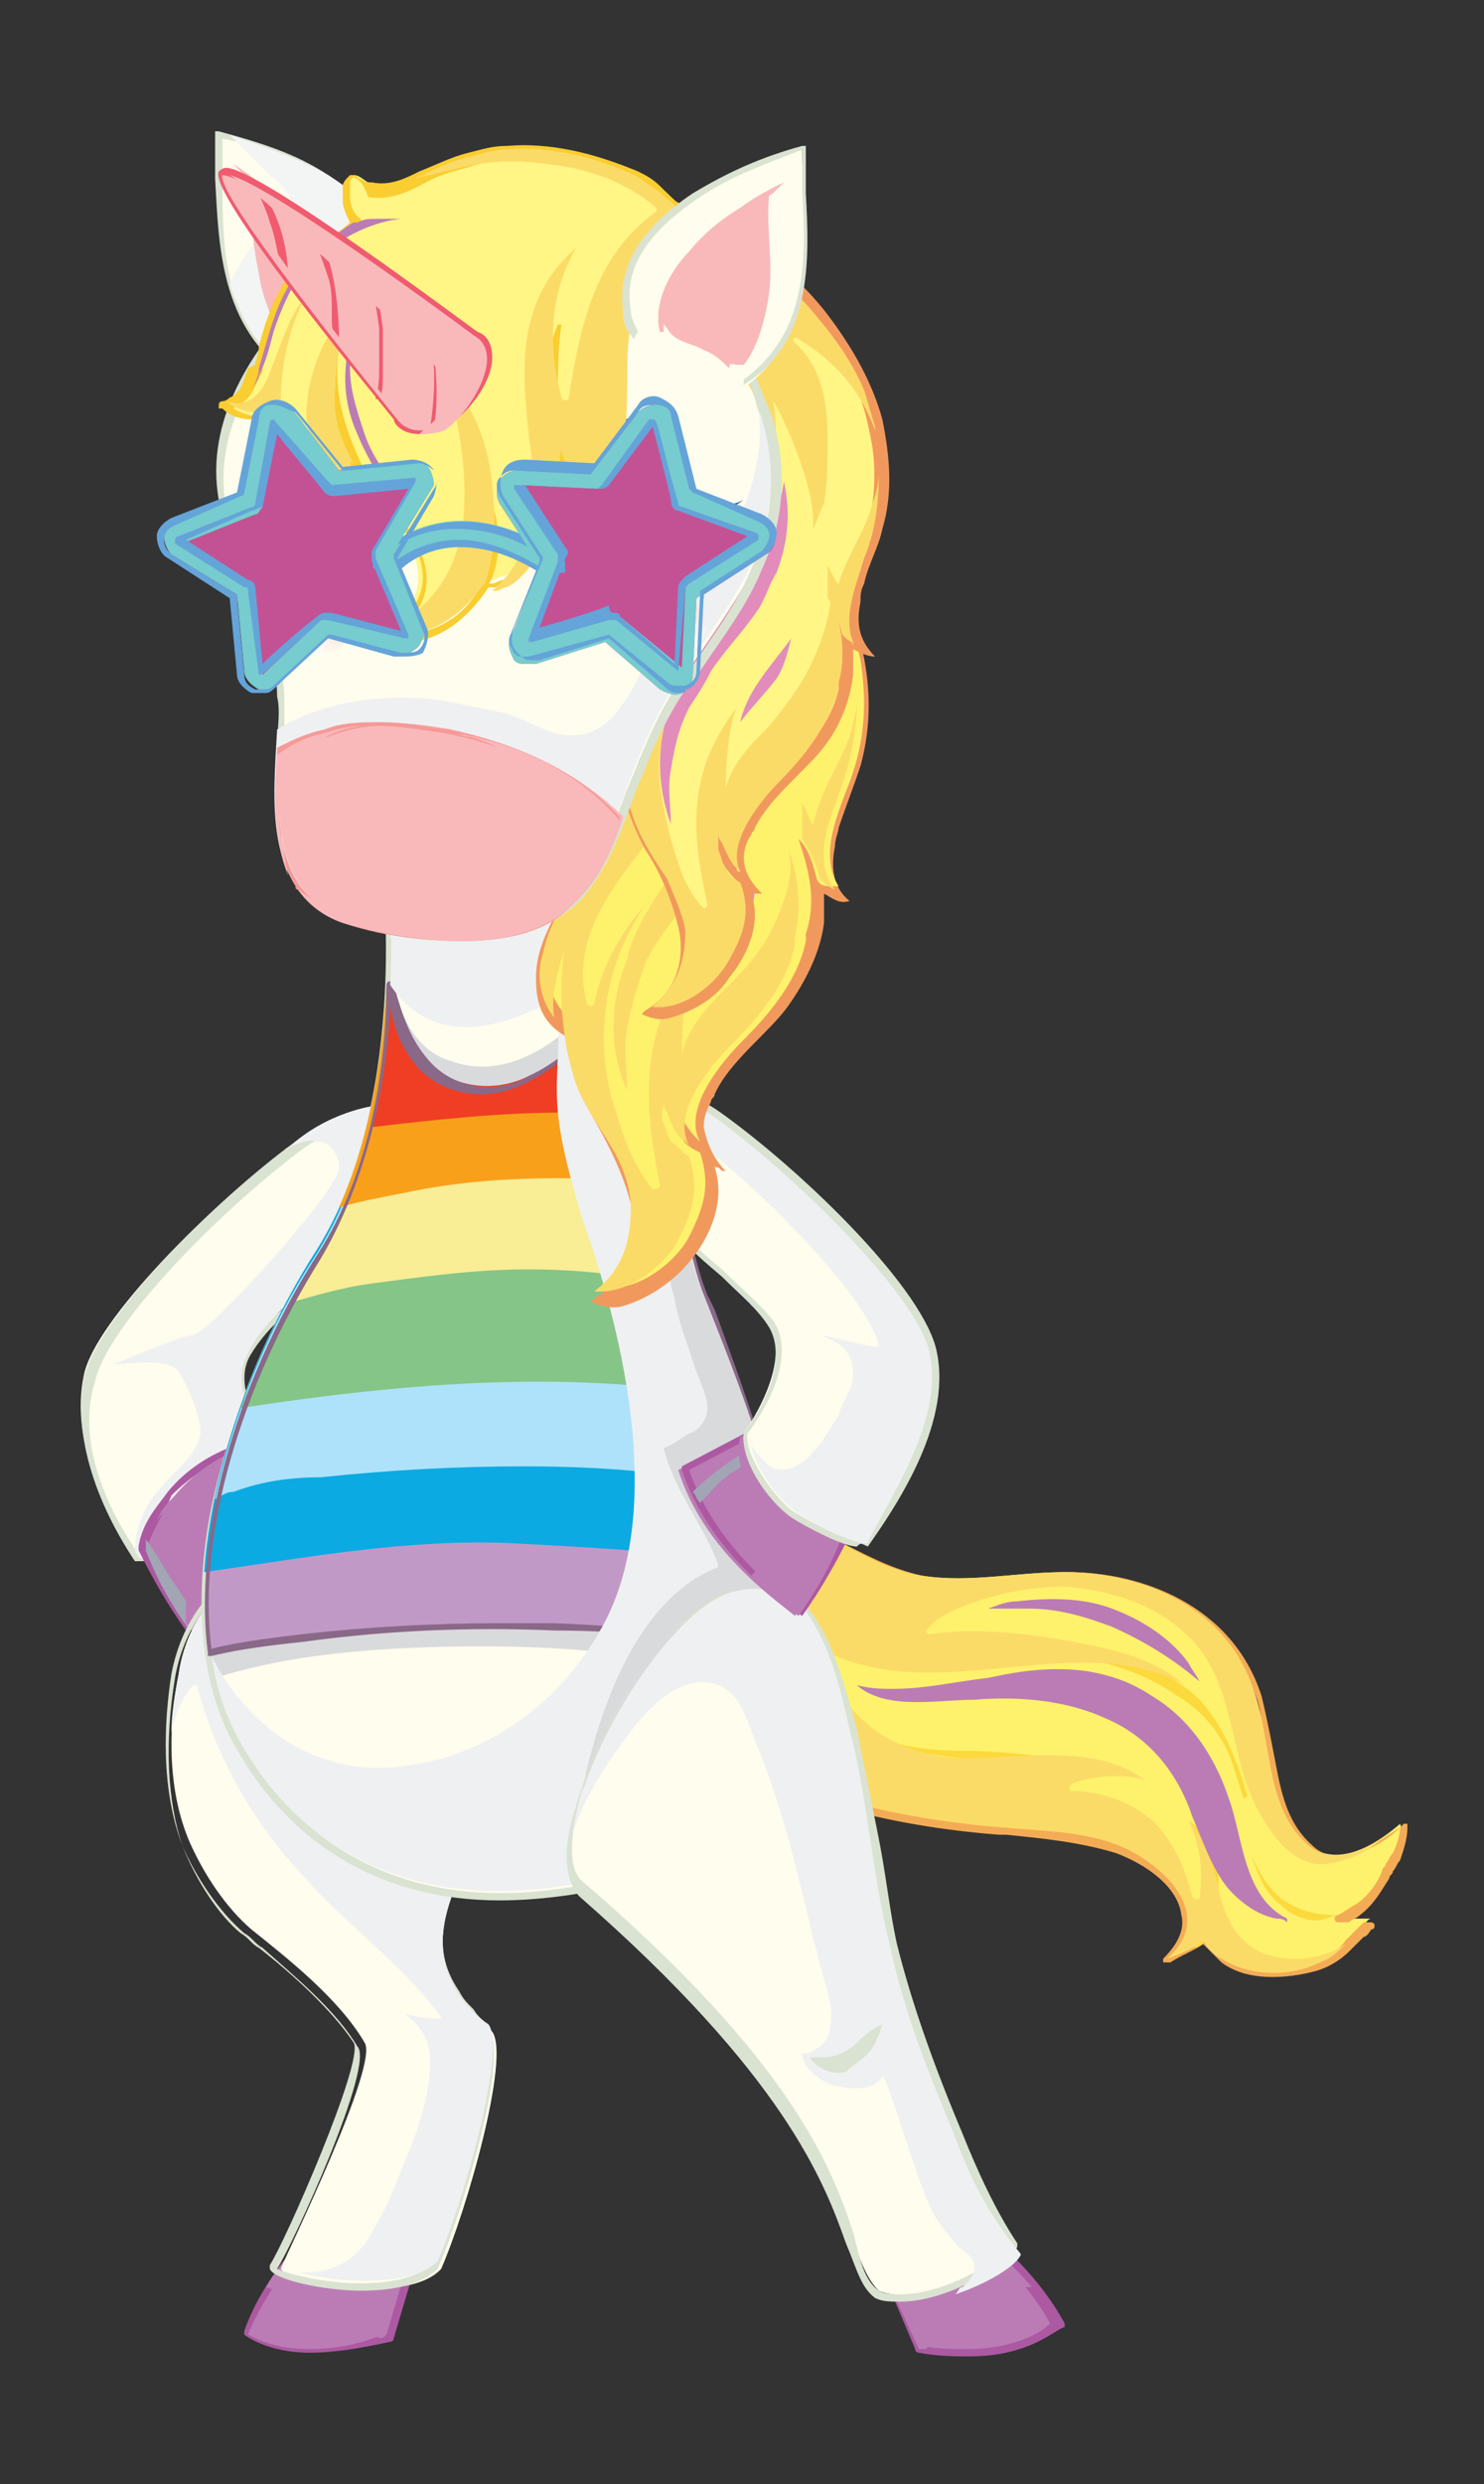 <?xml version="1.0" encoding="utf-8"?>
<!-- Generator: Adobe Illustrator 24.2.3, SVG Export Plug-In . SVG Version: 6.00 Build 0)  -->
<svg version="1.1" id="Layer_1" xmlns="http://www.w3.org/2000/svg" xmlns:xlink="http://www.w3.org/1999/xlink" x="0px" y="0px"
	 viewBox="0 0 40.7 68.1" style="enable-background:new 0 0 40.7 68.1;" xml:space="preserve">
<rect x="0" y="0" width="40.7" height="68.1" fill="#333333" stroke="none"/>
<style type="text/css">
	.st0{fill:#FEF26C;}
	.st1{fill:#F3AC55;}
	.st2{fill:#FCD93C;}
	.st3{fill:#FBDB68;}
	.st4{fill:#BB7CB5;}
	.st5{fill:#FFFDED;}
	.st6{fill:#DAE2D1;}
	.st7{fill:#EFF0F1;}
	.st8{fill:#AC59A2;}
	.st9{fill:#A2A6B4;}
	.st10{fill:#D9DADC;}
	.st11{fill:#C199C7;}
	.st12{fill:#0BAAE2;}
	.st13{fill:#AEE2FA;}
	.st14{fill:#86C588;}
	.st15{fill:#F9ED96;}
	.st16{fill:#F9A01B;}
	.st17{fill:#EF3E23;}
	.st18{fill:#8A6888;}
	.st19{fill:#F1995D;}
	.st20{fill:#E28CBB;}
	.st21{fill:#FFF685;}
	.st22{fill:#F3F4F4;}
	.st23{fill:#F9B9BA;}
	.st24{fill:#F69997;}
	.st25{fill:#ADD3CF;}
	.st26{fill:url(#SVGID_1_);}
	.st27{fill:url(#SVGID_2_);}
	.st28{fill:#B8B9B0;}
	.st29{fill:#4752A3;}
	.st30{opacity:0.5;fill:url(#SVGID_3_);}
	.st31{fill:url(#SVGID_4_);}
	.st32{fill:url(#SVGID_5_);}
	.st33{opacity:0.5;fill:url(#SVGID_6_);}
	.st34{fill:#FACD30;}
	.st35{fill:#F05B70;}
	.st36{fill:#C35294;}
	.st37{fill:#76CCCE;}
	.st38{fill:#64A4D9;}
</style>
<g>
	<g>
		<g>
			<path class="st0" d="M38.4,50c-0.7,0.6-1.7,1.2-2.5,0.6c-1.2-1-1-2.8-1.5-4.2c-0.7-2.3-3-3.3-5.2-3.3c-1.3,0-2.6,0.3-3.9,0.1
				c-1.3-0.2-2.4-1.1-3.6-1.6c-0.9-0.4-2.8-1.1-3.3,0.4c-0.3,1,0,2.4,0.3,3.3c0.3,1.1,1,2.1,1.9,2.8c0.9,0.7,2,1.1,3.1,1.4
				c1.2,0.3,2.5,0.5,3.8,0.6c1.1,0.1,2.2,0.1,3.2,0.5c1.2,0.5,2.7,1.9,1.3,3.1c0,0,0,0,0,0c0.3-0.1,0.8-0.3,1-0.5
				c0.1,0.2,0.3,0.4,0.5,0.5c0.8,0.5,1.9,0.5,2.7,0.1c0.3-0.1,0.5-0.3,0.8-0.5c0.1-0.1,0.2-0.2,0.3-0.3c0-0.1,0.2-0.4,0.3-0.4
				c-0.2,0-0.5,0-0.7,0c-0.1,0-0.1,0-0.2,0c0.2-0.1,0.4-0.2,0.5-0.3c0.3-0.2,0.6-0.6,0.8-0.9c0.1-0.2,0.2-0.3,0.3-0.4
				C38.4,50.6,38.5,50.3,38.4,50C38.4,50,38.4,50,38.4,50z"/>
			<path class="st1" d="M34.9,54.2c-0.5,0-1-0.1-1.4-0.4c-0.1-0.1-0.3-0.3-0.5-0.5c-0.3,0.2-0.6,0.3-0.9,0.5l-0.1,0c0,0,0,0,0,0
				c0,0-0.1,0-0.1,0c0,0,0-0.1,0-0.1c0.4-0.4,0.6-0.8,0.5-1.2c-0.1-0.8-1-1.4-1.8-1.7c-1-0.3-2-0.4-3-0.5l-0.2,0
				c-1.3-0.1-2.6-0.3-3.8-0.6c-1-0.3-2.2-0.6-3.1-1.4c-0.9-0.7-1.6-1.7-1.9-2.9c-0.3-1-0.6-2.4-0.3-3.4c0.2-0.6,0.7-0.9,1.4-0.9
				c0.7,0,1.5,0.3,2,0.5c0.4,0.2,0.8,0.4,1.2,0.6c0.8,0.4,1.5,0.8,2.4,1c0.3,0.1,0.6,0.1,1,0.1c0.5,0,1,0,1.5-0.1
				c0.5,0,1-0.1,1.5-0.1h0c2,0,4.5,0.9,5.3,3.4c0.1,0.4,0.2,0.9,0.3,1.4c0.2,1,0.3,2,1.1,2.7c0.2,0.2,0.5,0.3,0.7,0.3
				c0.6,0,1.2-0.5,1.7-0.8c0,0,0.1-0.1,0.1-0.1c0,0,0.1,0,0.1,0c0,0,0,0,0,0.1c0,0.3-0.1,0.6-0.2,0.9c-0.1,0.1-0.1,0.2-0.2,0.3
				c0,0.1-0.1,0.1-0.1,0.2c-0.2,0.3-0.4,0.7-0.8,1c-0.1,0.1-0.2,0.1-0.3,0.2c0.2,0,0.4,0,0.6,0c0,0,0.1,0,0.1,0.1c0,0,0,0.1-0.1,0.1
				c0,0-0.1,0.2-0.2,0.2c0,0-0.1,0.1-0.1,0.1c-0.1,0.1-0.2,0.2-0.3,0.3c-0.2,0.2-0.5,0.4-0.8,0.5C35.9,54.1,35.4,54.2,34.9,54.2z
				 M33.1,53.1C33.1,53.1,33.1,53.1,33.1,53.1C33.1,53.1,33.1,53.1,33.1,53.1c0.2,0.3,0.4,0.4,0.5,0.5c0.4,0.2,0.8,0.4,1.3,0.4
				c0.4,0,0.9-0.1,1.3-0.3c0.2-0.1,0.5-0.2,0.7-0.5c0.1-0.1,0.2-0.2,0.3-0.3c0,0,0,0,0.1-0.1c0,0,0.1-0.1,0.1-0.1
				c-0.2,0-0.3,0-0.5,0c-0.1,0-0.1,0-0.2,0c0,0-0.1,0-0.1-0.1c0,0,0-0.1,0.1-0.1c0.2-0.1,0.3-0.2,0.5-0.3c0.3-0.2,0.6-0.6,0.7-0.9
				c0-0.1,0.1-0.1,0.1-0.2c0.1-0.1,0.1-0.2,0.2-0.3c0.1-0.2,0.2-0.5,0.2-0.7c-0.4,0.4-1.1,0.8-1.7,0.8c-0.3,0-0.6-0.1-0.8-0.3
				c-0.9-0.7-1-1.8-1.2-2.8c-0.1-0.5-0.1-1-0.3-1.4c-0.8-2.4-3.2-3.2-5.1-3.2h0c-0.5,0-1,0-1.5,0.1c-0.5,0-1,0.1-1.5,0.1
				c-0.4,0-0.7,0-1-0.1c-0.9-0.2-1.7-0.6-2.4-1c-0.4-0.2-0.8-0.4-1.2-0.6c-0.4-0.2-1.2-0.5-1.9-0.5c-0.7,0-1.1,0.3-1.2,0.8
				c-0.3,1,0,2.4,0.3,3.3c0.4,1.2,1,2.1,1.9,2.8c0.9,0.7,2.1,1.1,3.1,1.4c1.2,0.3,2.5,0.5,3.8,0.6l0.2,0c1,0.1,2.1,0.1,3,0.5
				c0.8,0.3,1.8,1,1.9,1.9c0.1,0.4,0,0.7-0.3,1.1C32.6,53.4,32.8,53.3,33.1,53.1C33,53.1,33,53.1,33.1,53.1z"/>
		</g>
		<g>
			<path class="st2" d="M32.6,49.9C32.6,49.9,32.6,50,32.6,49.9c0.6,0.8,1,2.7,0.2,3.4c0,0-0.1,0.1,0,0.1c0.5-0.2,0.6-0.9,0.6-1.4
				C33.5,51.3,33.3,50.4,32.6,49.9z"/>
			<path class="st2" d="M32.9,46.6c-0.7-0.7-1.9-1.2-2.9-1.4c-1.2-0.2-2.3-0.2-3.5-0.2c-1.2,0-2.6,0-3.4-0.9c0,0-0.1,0,0,0
				c0.6,0.8,1.6,1,2.5,1.1c1.2,0.1,2.3,0.1,3.5,0.2c1.1,0.1,2.2,0.4,3.2,1.1c0.5,0.3,0.9,0.7,1.2,1.2c0.3,0.5,0.4,1,0.6,1.6
				c0,0,0.1,0,0.1-0.1C33.9,48.2,33.6,47.4,32.9,46.6z"/>
			<path class="st2" d="M36.6,52.5c-0.5,0-0.9-0.1-1.4-0.4c-0.4-0.3-0.7-0.8-0.9-1.3c0,0-0.1,0,0,0c0.2,0.6,0.4,1.1,0.8,1.4
				C35.5,52.6,36.1,52.8,36.6,52.5C36.6,52.6,36.7,52.5,36.6,52.5z"/>
			<path class="st2" d="M29,48.2c-0.8-0.1-1.7-0.2-2.5-0.2c-1,0-2-0.1-2.9-0.6c-1.6-0.9-2.4-2.7-2.4-4.5c0,0-0.1,0-0.1,0
				c-0.2,1.8,0.5,3.5,2,4.5c0.7,0.5,1.6,0.7,2.5,0.7C26.8,48.3,27.9,48.3,29,48.2C29,48.3,29.1,48.2,29,48.2z"/>
		</g>
		<path class="st3" d="M34.8,53.6c-0.7-0.2-1.1-0.8-1.3-1.5c-0.2-0.8-0.4-1.6-0.9-2.2c0.3,0.7,0.4,1.3,0.3,2.1c0,0.1-0.1,0.1-0.2,0
			c-0.2-0.8-0.5-1.5-1.1-2.1c-0.6-0.5-1.4-0.8-2.2-0.8c-0.1,0-0.1-0.1,0-0.2c0.5-0.2,1.4-0.3,2-0.1c-1.3-1-3.3-0.6-4.9-0.6
			c-1.8,0-3.4-1-3.9-2.8c0-0.1,0.1-0.1,0.1-0.1c3.1,1.5,6.9-0.7,9.8,0.9c-0.7-0.6-1.6-0.9-2.6-1.1c-1.5-0.3-3-0.5-4.4-0.3
			c-0.1,0-0.1-0.1-0.1-0.1c0.4-0.5,1.1-0.7,1.7-0.9c0.7-0.2,1.4-0.3,2.1-0.3c1.5,0.1,3.1,0.7,3.9,2c0.8,1.3,0.7,3,1.5,4.3
			c0.4,0.7,1,1.4,1.8,1.3c0.6-0.1,1.1-0.3,1.5-0.7c-0.6,0.4-1.4,0.7-2,0.2c-1.2-1-1-2.8-1.5-4.2c-0.7-2.3-3-3.3-5.2-3.3
			c-1.3,0-2.6,0.3-3.9,0.1c-1.3-0.2-2.4-1.1-3.6-1.6c-0.9-0.4-2.8-1.1-3.3,0.4c-0.3,1,0,2.4,0.3,3.3c0.3,1.1,1,2.1,1.9,2.8
			c0.9,0.7,2,1.1,3.1,1.4c1.2,0.3,2.5,0.5,3.8,0.6c1.1,0.1,2.2,0.1,3.2,0.5c1.2,0.5,2.7,1.9,1.3,3.1c0,0,0,0,0,0
			c0.3-0.1,0.8-0.3,1-0.5c0.1,0.2,0.3,0.4,0.5,0.5c0.8,0.5,1.9,0.5,2.7,0.1c0.3-0.1,0.5-0.3,0.7-0.5C36.3,53.7,35.5,53.8,34.8,53.6z
			"/>
		<path class="st4" d="M26.7,46.6c1.2-0.1,2.5,0,3.6,0.5c1.2,0.5,2,1.5,2.4,2.7c0.3,0.7,0.6,1.6,1.1,2.1c0.3,0.3,0.7,0.6,1.2,0.7
			c0.1,0,0.2,0,0.3,0.1c0,0,0-0.1,0-0.1c-1.2-0.6-1.2-2.2-1.6-3.3c-0.4-1.2-1.1-2.2-2.1-2.8c-0.6-0.4-1.2-0.6-1.9-0.7
			c-0.9-0.1-1.7,0-2.6,0.2c-0.9,0.1-1.7,0.3-2.6,0.3c-0.3,0-0.6,0-1-0.1C24.3,46.9,25.7,46.6,26.7,46.6z"/>
		<path class="st4" d="M28.2,44.1c0.8,0,1.5,0.2,2.3,0.5c0.9,0.4,1.7,0.9,2.4,1.5c-0.1-0.2-0.2-0.3-0.3-0.5
			c-0.5-0.7-1.3-1.2-2.1-1.5c-0.8-0.3-1.7-0.3-2.6-0.2c-0.3,0-0.5,0.1-0.8,0.2C27.5,44.1,27.9,44.1,28.2,44.1z"/>
	</g>
	<g>
		<path class="st5" d="M10.4,30.3c0,0-1.2,0.1-2.3,1c-2.3,1.7-5.5,4.9-5.8,6.4c-0.4,1.9,0.7,3.9,1.4,4.9c0.3,0.1,0.5,0,0.8-0.1
			c0.4-0.2,0.7-0.4,1.1-0.6c0.7-0.5,1.3-1.4,1.8-2.1c-0.8-1.2-1.1-2.1-0.7-2.8C7.7,35.2,10.8,34.5,10.4,30.3z"/>
		<path class="st6" d="M3.9,42.8L3.9,42.8c-0.1,0-0.2,0-0.2,0c0,0,0,0,0,0c-0.4-0.6-1.8-2.8-1.4-5c0.3-1.6,3.6-4.9,5.8-6.5
			c1.2-0.9,2.4-1,2.4-1c0,0,0.1,0,0.1,0.1c0.3,3-1.2,4.2-2.4,5.3c-0.5,0.4-1,0.9-1.3,1.4c-0.4,0.6-0.2,1.5,0.7,2.7c0,0,0,0.1,0,0.1
			c-0.5,0.8-1.1,1.7-1.8,2.1c-0.3,0.2-0.6,0.4-1.1,0.7C4.3,42.7,4.1,42.8,3.9,42.8z M3.8,42.6c0.2,0.1,0.4,0,0.7-0.2
			c0.5-0.2,0.8-0.4,1.1-0.6c0.6-0.4,1.2-1.3,1.7-2c-0.9-1.2-1.1-2.2-0.6-2.8c0.3-0.5,0.8-0.9,1.4-1.4c1.2-1,2.6-2.2,2.4-5
			c-0.3,0-1.2,0.2-2.2,0.9c-2.4,1.8-5.4,4.9-5.7,6.4C2,39.8,3.3,41.9,3.8,42.6z"/>
	</g>
	<path class="st7" d="M10.4,30.3c0,0-1.2,0.1-2.3,1c-0.1,0.1-0.2,0.2-0.3,0.2c0.3-0.1,0.6-0.3,0.9-0.2c0.4,0,0.6,0.4,0.6,0.7
		c0.1,0.5-3.5,4.5-4,4.6c-0.6,0.1-1.6,0.6-2.2,0.8c0.4,0,1.5-0.2,1.8,0.2c0.3,0.5,0.6,1.2,0.6,1.7c-0.1,0.6-0.7,1-1.1,1.5
		c-0.4,0.4-0.7,1.1-0.7,1.7c0,0.1,0.1,0.1,0.1,0.2c0.3,0.1,0.5,0,0.8-0.1c0.4-0.2,0.7-0.4,1.1-0.6c0.7-0.5,1.3-1.4,1.8-2.1
		c-0.8-1.2-1.1-2.1-0.7-2.8C7.7,35.2,10.8,34.5,10.4,30.3z"/>
	<g>
		<g>
			<path class="st4" d="M6.6,39.7C5.9,40,5.3,40.4,4.8,41c-0.3,0.4-0.7,0.9-0.8,1.5c0.3,0.8,0.7,1.5,1.2,2.2c0.7-0.4,2.5-1.8,3.2-4
				L6.6,39.7z"/>
			<path class="st8" d="M5.1,44.7C5.1,44.7,5.1,44.7,5.1,44.7c-0.5-0.7-0.9-1.4-1.3-2.2c0,0,0,0,0-0.1c0.1-0.7,0.6-1.2,0.8-1.5
				c0.5-0.6,1.1-1,1.9-1.3c0,0,0.1,0,0.1,0l1.8,1c0,0,0.1,0.1,0,0.1C7.7,42.9,5.9,44.2,5.1,44.7C5.2,44.7,5.2,44.7,5.1,44.7z
				 M4,42.5c0.3,0.8,0.7,1.4,1.1,2c0.7-0.5,2.4-1.8,3.1-3.8l-1.7-0.9c-0.7,0.3-1.3,0.7-1.8,1.2C4.6,41.3,4.2,41.9,4,42.5z"/>
		</g>
		<path class="st9" d="M4.7,43.3C4.5,43,4.3,42.6,4,42.2C4,42.3,4,42.4,4,42.5c0.3,0.8,0.7,1.5,1.2,2.2c0.1-0.1,0.2-0.1,0.3-0.2
			C5.2,44.1,5,43.7,4.7,43.3z"/>
		<path class="st4" d="M6.6,39.7C5.9,40,5.3,40.4,4.8,41c-0.2,0.2-0.4,0.4-0.5,0.7c0.1-0.2,0.3-0.3,0.5-0.4c0.4-0.2,0.7,0.1,0.9,0.4
			c0.3,0.4,0.3,0.7,0,1.1c-0.3,0.3-0.5,0.7-0.6,1.2c0,0.2,0,0.4,0,0.5c0.1,0.1,0.1,0.2,0.2,0.2c0.7-0.4,2.5-1.8,3.2-4L6.6,39.7z"/>
		<path class="st4" d="M6.8,41.6C6.3,42,5.9,42.5,5.6,43c-0.7,1-0.5,1.5-0.4,1.6c0.7-0.4,2.5-1.8,3.2-4l-0.1-0.1
			C7.8,40.7,6.9,41.5,6.8,41.6z"/>
	</g>
	<g>
		<g>
			<path class="st4" d="M8.2,61.6c0,0-0.9,1-1.5,2.4c0,0,1.2,1,3.9,0.1l0.8-2.7L8.2,61.6z"/>
			<path class="st8" d="M8.5,64.5L8.5,64.5c-1.2,0-1.8-0.5-1.8-0.5c0,0,0-0.1,0-0.1c0.5-1.4,1.5-2.4,1.5-2.4c0,0,0,0,0.1,0l3.2-0.2
				c0,0,0.1,0,0.1,0c0,0,0,0.1,0,0.1l-0.8,2.7c0,0,0,0.1-0.1,0.1C9.8,64.4,9.1,64.5,8.5,64.5z M6.8,64c0.2,0.1,0.7,0.4,1.7,0.4h0
				c0.6,0,1.3-0.1,2-0.4l0.7-2.5l-3,0.2C8.1,61.9,7.3,62.8,6.8,64z"/>
		</g>
		<path class="st4" d="M8,62.9c0.9,0.2,1.7,0.6,2.4,1.2c0.1,0,0.1,0,0.2-0.1l0.8-2.7l-3.2,0.2c0,0-0.5,0.5-0.9,1.2
			C7.5,62.8,7.8,62.8,8,62.9z"/>
		<g>
			<g>
				<path class="st5" d="M12.6,54.7c-1.8-2.7,2.4-5.1,0.7-7.9c-1-1.6-3.5-4.6-5.8-4c-1.5,0.4-2.4,1.7-2.6,3.1
					c-0.3,1.5-0.3,3.2,0.3,4.6c0.4,0.9,1,1.8,1.7,2.4c1,0.8,2.4,1.9,3.1,3.1c0.4,0.6-2.1,5.7-2.3,6.2c0.2,0.4,3.5,1,4.4,0
					c0.7-1.6,1.9-5.8,1.4-6.5C13.1,55.3,12.8,55,12.6,54.7z"/>
				<path class="st6" d="M9.9,62.8L9.9,62.8c-1,0-2.4-0.3-2.5-0.6c0,0,0-0.1,0-0.1c0.4-0.6,2.6-5.6,2.3-6.1
					c-0.6-0.9-1.7-1.9-2.6-2.6c-0.2-0.1-0.3-0.3-0.5-0.4C6,52.5,5.4,51.6,5,50.6c-0.6-1.6-0.5-3.4-0.3-4.7c0.3-1.6,1.3-2.8,2.7-3.2
					c0.2-0.1,0.4-0.1,0.6-0.1c2.1,0,4.3,2.6,5.3,4.1c0.9,1.4,0.3,2.8-0.4,4.1c-0.6,1.3-1.2,2.5-0.3,3.8c0.1,0.2,0.2,0.3,0.4,0.5
					c0.1,0.2,0.3,0.3,0.4,0.5c0.6,0.8-0.8,5.3-1.4,6.6c0,0,0,0,0,0C11.5,62.7,10.6,62.8,9.9,62.8z M7.6,62.2
					c0.2,0.1,1.2,0.4,2.3,0.4h0c0.9,0,1.6-0.2,1.9-0.5c0.7-1.7,1.9-5.8,1.4-6.4c-0.1-0.2-0.3-0.3-0.4-0.5c-0.1-0.2-0.3-0.3-0.4-0.5
					c-1-1.4-0.3-2.7,0.3-4c0.6-1.3,1.2-2.6,0.4-3.9c-0.9-1.5-3.1-4-5.1-4c-0.2,0-0.4,0-0.6,0.1c-1.6,0.4-2.4,1.9-2.6,3.1
					c-0.3,1.8-0.2,3.4,0.2,4.6c0.4,0.9,1,1.8,1.7,2.4c0.2,0.1,0.3,0.3,0.5,0.4c0.9,0.8,2,1.7,2.6,2.7C10.3,56.6,8,61.6,7.6,62.2z"/>
			</g>
		</g>
		<g>
			<path class="st7" d="M12.6,54.7c-1.8-2.7,2.4-5.1,0.7-7.9c-1-1.6-3.5-4.6-5.8-4c-1.5,0.4-2.4,1.7-2.6,3.1
				c-0.1,0.5-0.2,1.1-0.2,1.6c0.1-0.5,0.3-1,0.6-1.3c0,0,0.1,0,0.1,0c0.5,1.9,1.5,3.7,2.8,5.1c1.2,1.4,2.8,2.5,3.9,4
				c0,0.1-0.7,0-1-0.1c0.4,0.3,0.7,0.7,0.7,1.3c0,1-0.4,2.1-0.8,3c-0.2,0.6-0.5,1.2-0.8,1.7c-0.2,0.4-0.5,0.7-0.9,0.9
				c-0.4,0.2-0.8,0.2-1.1,0.2c1.1,0.3,3.1,0.4,3.8-0.3c0.7-1.6,1.9-5.8,1.4-6.5C13.1,55.3,12.8,55,12.6,54.7z"/>
		</g>
	</g>
	<g>
		<path class="st5" d="M10.6,24c0,0,0.8,6.2-1.9,10.4c-2.6,4.2-4,9.7-2.3,13.1c1.7,3.4,5.4,5.6,11.2,3.8c0,0,2.8-1.1,3.8-4.6
			c1-3.5-1.1-8.4-2.2-11.2c-1.1-2.8-1.7-13-1.7-13L10.6,24z"/>
		<path class="st6" d="M13.7,52.1L13.7,52.1c-3.3,0-5.9-1.6-7.4-4.5c-0.8-1.6-1-3.8-0.5-6.3c0.5-2.3,1.4-4.7,2.8-6.9
			c2.6-4.1,1.9-10.3,1.9-10.3c0,0,0-0.1,0.1-0.1l6.9-1.5c0,0,0.1,0,0.1,0c0,0,0,0,0,0.1c0,0.1,0.6,10.2,1.7,12.9l0.2,0.4
			c1.1,2.8,3,7.5,2,10.9c-1,3.5-3.8,4.7-3.8,4.7C16.3,51.9,14.9,52.1,13.7,52.1z M10.7,24.1c0.1,0.7,0.6,6.5-1.9,10.4
			c-3.4,5.4-3.6,10.4-2.3,13c1.4,2.8,4,4.4,7.2,4.4l0,0c1.2,0,2.5-0.2,3.9-0.6c0,0,2.7-1.2,3.7-4.6c1-3.3-0.9-8-2-10.8l-0.2-0.4
			c-1.1-2.7-1.7-11.8-1.7-12.9L10.7,24.1z"/>
	</g>
	<path class="st10" d="M19.3,35.5c-0.7-1.8-1.2-6.8-1.5-10c-0.6,0.8-1.1,1.5-1.7,2.2c-0.9,1-2.3,1.9-3.7,1.4
		c-0.7-0.2-1.1-0.7-1.4-1.4c-0.1-0.1-0.1-0.2-0.2-0.4c-0.1,2.1-0.6,4.9-1.9,7C6.5,38,5.1,42.6,5.9,46c1.6-0.5,3.2-0.7,4.9-0.8
		c1.9-0.1,3.9-0.1,5.8,0.1c1.7,0.2,3.4,0.5,5,1C22.3,42.8,20.3,38.2,19.3,35.5z"/>
	<g>
		<g>
			<path class="st11" d="M19.3,35.5c-0.7-1.8-1.2-6.5-1.5-9.7c-0.8,1.6-1.7,3.1-3.3,3.8c-1,0.5-2.2,0.3-2.9-0.5
				c-0.5-0.6-0.7-1.3-0.9-2.1c-0.1,2.2-0.5,5.1-2,7.4c-2.1,3.4-3.4,7.6-3,10.9c0.9-0.2,1.7-0.3,2.6-0.4c2.3-0.2,4.6-0.3,6.8-0.3
				c2.2,0.1,4.4,0.3,6.5,0.7C21.9,42,20.2,38,19.3,35.5z"/>
			<path class="st12" d="M13.9,42.3c1.9,0.1,3.7,0.2,5.6,0.4c0.7,0.1,1.4,0.3,2.1,0.5c-0.3-2.8-1.6-5.8-2.4-7.7
				c-0.7-1.8-1.2-6.5-1.5-9.7c-0.8,1.6-1.7,3.1-3.3,3.8c-1,0.5-2.2,0.3-2.9-0.5c-0.5-0.6-0.7-1.3-0.9-2.1c-0.1,2.2-0.5,5.1-2,7.4
				c-1.7,2.7-2.8,5.9-3,8.7C8.4,42.7,11.1,42.2,13.9,42.3z"/>
			<path class="st13" d="M6.4,40.9c0.8-0.3,1.6-0.4,2.4-0.4c1.9-0.2,3.7-0.3,5.6-0.3c2.3,0,4.5,0.2,6.7,0.7c-0.5-2-1.3-3.9-1.9-5.3
				c-0.7-1.8-1.2-6.5-1.5-9.7c-0.8,1.6-1.7,3.1-3.3,3.8c-1,0.5-2.2,0.3-2.9-0.5c-0.5-0.6-0.7-1.3-0.9-2.1c-0.1,2.2-0.5,5.1-2,7.4
				c-1.3,2-2.2,4.3-2.7,6.6C6.1,41,6.2,40.9,6.4,40.9z"/>
			<path class="st14" d="M20.4,38.4c-0.4-1.1-0.8-2.1-1.1-2.9c-0.7-1.8-1.2-6.5-1.5-9.7c-0.8,1.6-1.7,3.1-3.3,3.8
				c-1,0.5-2.2,0.3-2.9-0.5c-0.5-0.6-0.7-1.3-0.9-2.1c-0.1,2.2-0.5,5.1-2,7.4c-0.8,1.3-1.5,2.8-2.1,4.2
				C11.2,37.9,15.9,37.5,20.4,38.4z"/>
			<path class="st15" d="M8,35.7c0.7-0.2,1.4-0.4,2.1-0.5c1.5-0.2,2.9-0.4,4.4-0.4c1.6,0,3.1,0.2,4.7,0.6c-0.7-1.9-1.2-6.5-1.4-9.6
				c-0.8,1.6-1.7,3.1-3.3,3.8c-1,0.5-2.2,0.3-2.9-0.5c-0.5-0.6-0.7-1.3-0.9-2.1c-0.1,2.2-0.5,5.1-2,7.4C8.5,34.9,8.2,35.3,8,35.7
				C8,35.7,8,35.7,8,35.7z"/>
			<path class="st16" d="M11.1,32.7c1.4-0.3,2.8-0.4,4.3-0.4c1,0,2.1,0.1,3.1,0.1c-0.3-2.1-0.6-4.6-0.8-6.6
				c-0.8,1.6-1.7,3.1-3.3,3.8c-1,0.5-2.2,0.3-2.9-0.5c-0.5-0.6-0.7-1.3-0.9-2.1c-0.1,1.8-0.4,4.1-1.3,6.1
				C10,32.9,10.6,32.8,11.1,32.7z"/>
			<path class="st17" d="M15.5,30.5c0.9,0,1.9,0.1,2.8,0.2c-0.2-1.7-0.4-3.5-0.5-5c-0.8,1.6-1.7,3.1-3.3,3.8c-1,0.5-2.2,0.3-2.9-0.5
				c-0.5-0.6-0.7-1.3-0.9-2.1c0,1.2-0.2,2.6-0.5,4C11.9,30.7,13.7,30.5,15.5,30.5z"/>
		</g>
		<path class="st18" d="M21.7,45.4C21.7,45.4,21.7,45.4,21.7,45.4c-2-0.4-4.2-0.7-6.5-0.7c-2.3-0.1-4.6,0-6.8,0.3
			c-0.9,0.1-1.8,0.2-2.6,0.4c0,0,0,0-0.1,0c0,0,0,0,0-0.1c-0.4-3.1,0.7-7.3,3-10.9c1.5-2.3,1.9-5.3,1.9-7.4c0,0,0-0.1,0.1-0.1
			c0,0,0.1,0,0.1,0.1c0.2,0.7,0.4,1.4,0.9,2c0.4,0.5,1,0.8,1.7,0.8c0.4,0,0.8-0.1,1.1-0.3c1.5-0.7,2.5-2.2,3.2-3.8
			c0,0,0.1-0.1,0.1,0c0,0,0.1,0,0.1,0.1c0.3,3.5,0.8,8,1.5,9.7l0.2,0.4C20.5,38.4,22,42.2,21.7,45.4C21.8,45.4,21.8,45.4,21.7,45.4
			C21.7,45.4,21.7,45.4,21.7,45.4z M13.7,44.5c0.5,0,1,0,1.5,0c2.3,0.1,4.5,0.3,6.4,0.7c0.2-3.1-1.3-6.8-2.3-9.3l-0.2-0.4
			c-0.7-1.7-1.2-6-1.5-9.4c-0.8,1.5-1.7,2.9-3.2,3.6c-0.4,0.2-0.8,0.3-1.2,0.3c-0.7,0-1.4-0.3-1.8-0.8c-0.4-0.5-0.6-1-0.7-1.6
			c-0.1,2.1-0.6,4.7-1.9,6.9c-2.2,3.5-3.4,7.6-3,10.7c0.8-0.2,1.7-0.3,2.5-0.4C10.1,44.6,11.9,44.5,13.7,44.5z"/>
	</g>
	<path class="st7" d="M19.3,35.5c-1.1-2.8-1.7-13-1.7-13L10.6,24c0,0,0.2,1.3,0.1,3c1.6,2.4,4.5,0.3,4.6,0.4c0.1,1-0.1,2.1,0,3.1
		c0.1,1,0.4,2,0.7,3c0.6,1.7,2.6,7.7,0.4,11.3c-1.1,1.9-3,3.3-5.2,3.6c-2.4,0.4-4.4-1-5.4-3c0.1,0.7,0.3,1.4,0.6,2
		c1.7,3.4,5.4,5.6,11.2,3.8c0,0,2.8-1.1,3.8-4.6C22.5,43.3,20.4,38.3,19.3,35.5z"/>
	<path class="st7" d="M12.7,26.3c1.1,0,1.9-0.4,2.9-0.9c0.1,0,0.1,0,0.1,0.1c-0.2,1-0.4,2.3,0.3,3.1c0.6,0.6,1.3,0.9,2.1,1.1
		c-0.4-3.5-0.6-7.2-0.6-7.2L10.6,24c0,0,0.1,0.7,0.1,1.7C11.3,26.1,12,26.3,12.7,26.3z"/>
	<path class="st10" d="M19.3,35.5c-0.4-0.9-0.7-2.6-0.9-4.5c-0.2,0.4-0.3,1-0.3,1.2c-0.1,1.1,0.1,2.3,0.4,3.4
		c0.1,0.6,0.3,1.1,0.5,1.7c0.1,0.4,0.4,0.9,0.4,1.3c0,0.3-0.2,0.6-0.5,0.7c-0.2,0.1-0.4,0.3-0.7,0.4c0.3,1.2,1.1,2.1,1.5,3.2
		c0,0,0,0.1-0.1,0.1c-1.9,0.8-2.9,3.2-3.4,5.1c-0.2,0.7-0.3,1.3-0.2,2c0,0.4,0,1.1,0.3,1.5c0.5-0.1,0.9-0.2,1.4-0.4
		c0,0,2.8-1.1,3.8-4.6C22.5,43.3,20.4,38.3,19.3,35.5z"/>
	<g>
		<g>
			<path class="st4" d="M27.2,61.6c0,0,1.1,0.8,1.8,2.1c0,0-1,1.2-3.8,0.6L24,61.8L27.2,61.6z"/>
			<path class="st8" d="M26.6,64.6c-0.4,0-0.9,0-1.4-0.1c0,0-0.1,0-0.1-0.1L24,61.8c0,0,0-0.1,0-0.1c0,0,0,0,0.1,0l3.2-0.2
				c0,0,0,0,0.1,0c0,0,1.1,0.9,1.8,2.2c0,0,0,0.1,0,0.1C29,63.8,28.3,64.6,26.6,64.6z M25.2,64.3c0.5,0.1,0.9,0.1,1.3,0.1
				c1.4,0,2.1-0.5,2.3-0.7c-0.6-1.1-1.5-1.9-1.7-2l-3,0.2L25.2,64.3z"/>
		</g>
		<path class="st4" d="M27.6,62.8c-0.9,0.3-1.6,0.9-2.2,1.6c-0.1,0-0.1,0-0.2,0L24,61.8l3.2-0.2c0,0,0.5,0.4,1.1,1.1
			C28,62.7,27.8,62.7,27.6,62.8z"/>
		<g>
			<g>
				<path class="st5" d="M26.2,58.6c-0.7-1.7-1.4-3.4-1.8-5.3c-0.5-2-0.6-4-1.1-5.9c-0.3-1.3-0.6-2.6-1.5-3.6
					c-0.5-0.2-1-0.3-1.5-0.2c-2.3,0.3-5.7,7-4.3,8.2c7.9,6.8,6.9,9.8,8.1,11c1.2,0.5,3.5-0.7,3.7-1.2C27.1,60.7,26.6,59.7,26.2,58.6
					z"/>
				<path class="st6" d="M24.7,63.1L24.7,63.1c-0.3,0-0.5,0-0.7-0.1c0,0,0,0,0,0c-0.4-0.3-0.5-0.8-0.8-1.5c-0.6-1.7-1.7-4.6-7.3-9.5
					c-0.4-0.4-0.5-1.3-0.1-2.5c0.9-3.1,3.1-5.7,4.5-5.9c0.5-0.1,1.1,0,1.6,0.2c0,0,0,0,0,0c0.9,0.9,1.2,2.2,1.6,3.6
					c0.2,1,0.4,2,0.6,3c0.2,1,0.3,2,0.5,2.9c0.4,1.6,1,3.3,1.8,5.2l0,0c0.4,1,0.9,2.1,1.5,3c0,0,0,0.1,0,0.1
					C27.6,62.1,26,63.1,24.7,63.1z M24.1,62.8c0.2,0.1,0.4,0.1,0.6,0.1c1.2,0,2.7-0.9,2.9-1.3c-0.6-0.9-1.1-1.9-1.5-3l0,0
					c-0.8-1.9-1.4-3.6-1.8-5.3c-0.2-1-0.4-2-0.5-3c-0.2-1-0.3-2-0.6-3c-0.3-1.4-0.7-2.6-1.5-3.5c-0.5-0.2-1-0.3-1.5-0.2
					c-1.5,0.2-3.6,3.3-4.3,5.7c-0.3,1.2-0.3,2,0.1,2.3c5.7,4.9,6.8,7.8,7.4,9.6C23.6,62,23.7,62.5,24.1,62.8z"/>
			</g>
		</g>
		<g>
			<path class="st7" d="M26.2,58.6c-0.7-1.7-1.4-3.4-1.8-5.3c-0.5-2-0.6-4-1.1-5.9c-0.3-1.3-0.6-2.6-1.5-3.6c-0.5-0.2-1-0.3-1.5-0.2
				c-1.8,0.3-4.3,4.3-4.6,6.7c0.3-1,0.9-1.9,1.5-2.7c0.5-0.7,1.5-1.8,2.5-1.4c0.6,0.2,0.8,1,1,1.5c0.5,1.2,0.9,2.5,1.2,3.8
				c0.2,0.7,0.3,1.3,0.5,2c0.1,0.5,0.3,1,0.4,1.6c0,0.3,0,0.8-0.3,1c-0.2,0.1-0.2,0.2-0.5,0.2c0,0.4,0.5,0.8,1,0.9
				c1.1,0.2,1.2-0.3,1.2-0.3c0.2,0.2,0.9,2.8,1.4,3.8c0.2,0.3,0.4,0.6,0.7,0.9c0.1,0.1,0.3,0.2,0.4,0.4c0.1,0.3-0.1,0.5-0.3,0.7
				c-0.1,0-0.1,0.1-0.2,0.2c0.9-0.3,1.7-0.8,1.8-1.1C27.1,60.7,26.6,59.7,26.2,58.6z"/>
		</g>
	</g>
	<g>
		<g>
			<path class="st4" d="M22.3,40.6c-0.5-0.6-0.8-1.1-1.6-1.4l-2.1,1.1c0.7,2.2,2.6,3.5,3.2,4c0.5-0.7,0.9-1.4,1.2-2.2
				C23,41.5,22.7,41,22.3,40.6z"/>
			<path class="st8" d="M22,44.3C21.9,44.3,21.9,44.3,22,44.3c-0.8-0.5-2.6-1.9-3.3-4c0,0,0-0.1,0-0.1l2.1-1.1c0,0,0.1,0,0.1,0
				c0.6,0.3,1,0.7,1.4,1.1c0.1,0.1,0.1,0.2,0.2,0.3c0.3,0.3,0.7,0.9,0.8,1.5c0,0,0,0,0,0.1C22.9,42.9,22.5,43.6,22,44.3
				C22,44.3,22,44.3,22,44.3z M18.9,40.3c0.7,2,2.3,3.3,3.1,3.8c0.4-0.6,0.8-1.3,1.1-2c-0.1-0.6-0.5-1.2-0.8-1.4
				c-0.1-0.1-0.1-0.2-0.2-0.3c-0.4-0.5-0.7-0.8-1.3-1.1L18.9,40.3z"/>
		</g>
		<path class="st9" d="M20.2,40.3c0.4-0.3,0.8-0.5,1.1-0.8c-0.1,0-0.1-0.1-0.2-0.1h0c-0.7,0.4-1.5,0.9-2.1,1.5
			c0.1,0.1,0.1,0.2,0.2,0.3C19.5,40.9,19.8,40.5,20.2,40.3z"/>
		<path class="st4" d="M22.3,40.6c-0.5-0.6-0.8-1.1-1.6-1.4l-0.4,0.2c-0.1,0.4,0,0.9,0.2,1.3c0.1,0.2,0.2,0.5,0.4,0.7
			c0.1,0.1,0.2,0.3,0.3,0.5c0.1,0.3,0,0.5-0.2,0.8c-0.1,0.2-0.3,0.4-0.4,0.5c0.5,0.5,1,0.9,1.3,1.1c0.5-0.7,0.9-1.4,1.2-2.2
			C23,41.5,22.7,41,22.3,40.6z"/>
		<g>
			<path class="st5" d="M17.4,29.7c0,0,1.2,0.1,2.3,1c2.3,1.7,5.5,4.9,5.8,6.4c0.4,1.9-1.2,4.2-1.9,5.2c-0.3,0.1-1.5-0.5-1.9-0.8
				c-0.7-0.5-1.4-1.6-1.3-2.2c0.8-1.2,1.1-2.3,0.7-3C20,34.6,17,33.8,17.4,29.7z"/>
			<path class="st6" d="M23.5,42.4c-0.4,0-1.5-0.6-1.8-0.8c-0.7-0.5-1.4-1.6-1.3-2.3c0,0,0,0,0,0c0.8-1.1,1.1-2.2,0.7-2.9
				c-0.3-0.5-0.8-0.9-1.3-1.4c-1.3-1.1-2.7-2.3-2.4-5.3c0,0,0,0,0-0.1c0,0,0,0,0.1,0c0,0,1.2,0.1,2.4,1c2.2,1.6,5.5,4.8,5.8,6.5
				c0.4,2-1.2,4.3-1.9,5.3C23.6,42.3,23.6,42.3,23.5,42.4C23.6,42.4,23.5,42.4,23.5,42.4z M20.5,39.3c-0.1,0.5,0.6,1.6,1.2,2.1
				c0.3,0.2,1.4,0.8,1.7,0.8c0,0,0,0,0,0c0.7-1,2.2-3.2,1.9-5.1c-0.3-1.4-3.3-4.6-5.7-6.4c-0.9-0.7-1.9-0.9-2.2-0.9
				c-0.2,2.8,1.2,4,2.4,5c0.5,0.5,1,0.9,1.4,1.4C21.7,36.9,21.4,38.1,20.5,39.3z"/>
		</g>
		<path class="st7" d="M25.5,37.1c-0.3-1.5-3.5-4.7-5.8-6.4c-1.1-0.8-2.3-1-2.3-1c-0.1,0.7,0,1.3,0.1,1.8c0-0.2,0.1-0.4,0.3-0.5
			c0.4-0.1,0.8,0,1.1,0.2c1,0.5,4.9,4.2,5.2,5.7c0,0.1-1.1-0.2-1.6-0.3c0.5,0.2,0.9,0.4,0.9,1.1c0,0.4-0.3,0.7-0.4,1.1
			c-0.2,0.3-0.4,0.7-0.7,1c-0.3,0.4-0.9,0.7-1.3,0.3c-0.1-0.1-0.3-0.3-0.4-0.5c0.1,0.6,0.7,1.5,1.3,1.9c0.3,0.2,1.6,0.9,1.9,0.8
			C24.3,41.2,25.9,39,25.5,37.1z"/>
	</g>
	<path class="st6" d="M23.2,56.8C23.2,56.8,23.2,56.8,23.2,56.8c0.2-0.2,0.4-0.3,0.6-0.5c0.2-0.2,0.3-0.5,0.4-0.8
		c-0.3,0.1-0.6,0.4-0.8,0.6c-0.3,0.2-0.5,0.3-0.8,0.3c-0.2,0-0.3,0-0.4,0C22.4,56.7,22.8,56.9,23.2,56.8z"/>
	<g>
		<g>
			<g>
				<path class="st19" d="M22.9,23.2c0-0.2,0.1-0.4,0.1-0.5c0.2-0.6,0.4-1.1,0.6-1.7c0.3-1.1,0.3-2.2,0-3.4c-0.3-1.2-1-2.3-1.8-3.4
					c-0.4-0.6-0.9-1.1-1.6-1.5c-0.8-0.7-1.7-1.2-2.8-1.7c-0.2-0.1-0.5-0.2-0.7-0.3c0,0-0.4,0-0.5,0c0,0,0,0,0,0
					c-0.2,0.3-0.4,0.6-0.5,1c-0.2,0.5-0.3,1.1-0.2,1.7c0,0.6,0.1,1.2,0.3,1.7c0.2,0.7,0.6,1.3,0.8,1.9c0.3,0.9,0.6,1.8,0.7,2.7
					c0,0.4,0,0.8-0.1,1.2c0,0.4-0.1,0.9-0.2,1.3c-0.4,0.9-1,1.6-1.5,2.4c-0.4,0.7-0.8,1.4-0.8,2.2c0,0.6,0.1,1.2,0.8,1.6
					c0,0.1,0.1,1.1,0.8,2.3c0.4,0.7,0.8,1.5,1,2.3c0.2,0.9,0,2-1,2.6c0,0,0,0-0.1,0.1c0.3,0.1,0.6,0.2,0.9,0.1
					c0.7-0.2,1.4-0.7,1.8-1.2c0.6-0.7,1-1.7,0.7-2.6c0.1,0,0.1,0,0.2,0.1c0,0,0,0,0.1,0c-0.3-0.3-0.5-0.7-0.6-1.2
					c0-0.3,0.1-0.5,0.2-0.7c0-0.1,0.1-0.1,0.1-0.2c0.4-0.9,1.5-1.7,2-2.4c0.5-0.7,0.9-1.5,1-2.3c0-0.2,0-0.5,0-0.8
					c0.2,0.1,0.4,0.3,0.7,0.2c0,0,0,0,0,0C22.8,24.3,22.8,23.7,22.9,23.2z"/>
				<path class="st0" d="M22.4,24.1c-0.1-0.4-0.2-0.8-0.5-1.1l0,0c0.3,0.9,0.5,1.7,0.2,2.6c0,0.1,0,0.2,0,0.2
					c-0.2,1-0.9,1.9-1.7,2.7c-0.6,0.6-1.7,1.9-1.2,2.8c0,0-0.1-0.1-0.1-0.1c-0.2-0.2-0.4-0.5-0.5-0.8c0-0.1-0.1-0.2-0.1-0.3
					c0,0.2,0,0.4,0,0.6c0,0.2,0.1,0.4,0.2,0.5c0.1,0.2,0.3,0.3,0.5,0.4c0,0,0,0,0,0c0.3,0.9,0.1,1.5-0.3,2.3
					c-0.3,0.6-1.3,1.5-2.3,1.4c0.8-0.6,1-1.4,1-2.3c-0.1-0.6-0.3-1.1-0.5-1.6c-0.4-0.7-0.8-1.4-1.1-2.1c-0.4-1.1-0.4-2.3-0.2-3.5
					c0,0,0,0,0,0.1c-0.3,0.5-0.4,1.2-0.3,1.9c-0.5-0.5-0.5-1.2-0.3-1.8c0.2-0.9,0.7-1.7,1.3-2.4c0.9-1.2,1.3-2.7,1.2-4.2
					c-0.1-0.8-0.2-1.6-0.6-2.3c-0.3-0.8-0.7-1.6-1-2.4c-0.3-0.9-0.4-1.8-0.1-2.7c0.1-0.4,0.2-0.8,0.4-1.2c0.4,0,0.8,0.2,1.2,0.4
					c0.4,0.2,0.8,0.4,1.2,0.7c0,0,0,0,0,0c0,0,0,0,0,0v0c0,0,0,0,0,0c0,0,0.1,0,0.1,0c0.1,0,0.2,0.1,0.3,0.2c0,0,0,0,0,0
					c0.4,0.3,0.8,0.6,1.1,0.9c0.5,0.5,1,1,1.5,1.5c0.6,0.7,1,1.4,1.3,2.1c0.2,0.5,0.4,1,0.5,1.5c0.2,1.3,0.1,2.4-0.4,3.6
					c-0.3,0.8-0.7,1.8-0.2,2.6C22.6,24.3,22.5,24.3,22.4,24.1z"/>
				<path class="st3" d="M21.3,25.2C21,25.9,20.6,26.4,20,27c-0.6,0.6-1.1,1.1-1.3,1.9c0,0.1,0-1.7,0.3-2.5c-0.4,0.5-0.7,1-0.9,1.6
					c-0.5,1.5-0.3,3,0,4.5c0,0.1-0.1,0.1-0.2,0.1c-0.5-0.6-0.8-1.4-1-2.1c-0.3-0.9-0.4-1.8-0.3-2.7c0.1-1.1,0.5-2.1,1.1-3
					c-0.7,0.8-1.2,1.7-1.4,2.7c0,0.1-0.2,0.1-0.2,0c-0.5-1.8,0.8-3.3,1.8-4.6c1.2-1.6,2.6-3.6,2.2-5.7c0-0.1,1.3,2.5,1.2,3.9
					c0.1-0.2,0.2-0.5,0.3-0.8c0.1-0.6,0.1-1.3,0.1-1.9c0-1-0.2-2.3-1-3c-0.1-0.1,0-0.2,0.1-0.2c0,0,0,0,0,0l0,0v0
					c1.1,0.6,1.9,1.6,2.4,2.7c0,0,0,0,0-0.1c-0.1-0.4-0.2-0.7-0.4-1.1c-0.3-0.7-0.7-1.4-1.3-2.1c-0.4-0.5-0.9-1-1.5-1.5
					c-0.4-0.3-0.7-0.6-1.1-0.9c0,0,0,0,0,0c-0.1-0.1-0.2-0.1-0.3-0.2c0,0-0.1,0-0.1,0c0,0,0,0,0,0l0,0c0,0,0,0,0,0c0,0,0,0,0,0
					c-0.4-0.2-0.8-0.5-1.2-0.7c-0.4-0.2-0.7-0.4-1.2-0.4c-0.2,0.4-0.3,0.8-0.4,1.2c-0.2,0.9-0.2,1.8,0.1,2.7c0.3,0.8,0.7,1.6,1,2.4
					c0.3,0.8,0.5,1.5,0.6,2.3c0.2,1.5-0.2,3-1.2,4.2c-0.6,0.8-1.1,1.5-1.3,2.4c-0.2,0.6-0.1,1.3,0.3,1.8c-0.1-0.6,0.1-1.3,0.3-1.9
					c0,0,0,0,0-0.1c-0.2,1.2-0.1,2.4,0.2,3.5c0.2,0.8,0.7,1.4,1.1,2.1c0.3,0.5,0.5,1.1,0.5,1.6c0,0.9-0.2,1.7-1,2.3
					c1,0.1,2-0.8,2.3-1.4c0.4-0.8,0.6-1.4,0.3-2.3c0,0,0,0,0,0c-0.2-0.1-0.3-0.3-0.5-0.4c-0.1-0.2-0.1-0.3-0.2-0.5
					c-0.1-0.2,0-0.4,0-0.6c0,0.1,0,0.2,0.1,0.3c0.1,0.3,0.2,0.6,0.5,0.8c0,0,0.1,0.1,0.1,0.1c-0.5-0.9,0.6-2.2,1.2-2.8
					c0.8-0.8,1.5-1.7,1.7-2.7c0-0.1,0-0.2,0-0.2c0.2-0.8,0.1-1.7-0.2-2.5C21.8,23.8,21.6,24.5,21.3,25.2z"/>
				<path class="st3" d="M20.3,22.2c0.3-0.9,0.5-1.8,0.2-2.7c-0.2,1.4-0.9,2.7-1.7,3.9c-0.6,0.9-1.4,1.9-1.6,2.9
					c-0.5,1.2-0.5,2.5,0,3.6c0-0.6-0.1-1.1,0-1.7c0.1-0.6,0.3-1.2,0.5-1.8c0.2-0.4,0.4-0.7,0.7-1.1c0.5-0.7,1-1.2,1.5-1.9
					C20,23.1,20.1,22.7,20.3,22.2z"/>
				<path class="st20" d="M19.2,26.8c0.4-0.5,0.8-0.9,1.1-1.3c0.3-0.4,0.4-0.8,0.4-1.2C20.2,25.1,19.4,25.8,19.2,26.8z"/>
			</g>
			<path class="st3" d="M23,21.8c0.3-0.8,0.5-1.7,0.5-2.5c0,0,0-0.1,0-0.1c0,0.3-0.1,0.6-0.2,1c-0.3,0.8-0.8,1.5-1,2.4
				c0,0.1-0.2-0.4-0.3-0.6c0,0.3,0,0.7,0,1c0.2,0.3,0.4,0.7,0.5,1.1c0.1,0.1,0.2,0.2,0.4,0.3C22.3,23.6,22.7,22.6,23,21.8z"/>
		</g>
		<g>
			<g>
				<path class="st19" d="M23.6,16.5c0-0.2,0-0.3,0.1-0.5c0.1-0.5,0.4-1,0.5-1.5c0.3-1,0.2-2,0-3c-0.3-1.1-0.9-2.1-1.6-3
					c-0.4-0.5-0.9-1-1.4-1.3c-0.7-0.6-1.6-1.1-2.5-1.6c-0.2-0.1-0.4-0.2-0.6-0.2c0,0-0.4,0-0.5,0c0,0,0,0,0,0
					c-0.2,0.3-0.3,0.5-0.4,0.9c-0.2,0.5-0.2,1-0.2,1.5c0,0.5,0.1,1,0.3,1.5c0.2,0.6,0.5,1.2,0.7,1.7c0.3,0.8,0.5,1.6,0.6,2.5
					c0,0.4,0,0.7-0.1,1.1c0,0.4-0.1,0.8-0.2,1.1c-0.3,0.8-0.9,1.4-1.3,2.1c-0.4,0.6-0.7,1.3-0.7,2c0,0.5,0.1,1.1,0.7,1.4
					c0,0.1,0.1,1,0.7,2.1c0.4,0.6,0.7,1.3,0.9,2.1c0.2,0.8,0,1.8-0.9,2.3c0,0,0,0-0.1,0.1c0.2,0.1,0.5,0.2,0.8,0.1
					c0.7-0.2,1.3-0.6,1.6-1.1c0.5-0.6,0.9-1.5,0.6-2.3c0.1,0,0.1,0,0.2,0c0,0,0,0,0.1,0c-0.3-0.3-0.5-0.6-0.5-1
					c0-0.2,0.1-0.5,0.2-0.6c0-0.1,0.1-0.1,0.1-0.2c0.4-0.8,1.3-1.5,1.8-2.1c0.5-0.6,0.8-1.3,0.9-2.1c0-0.2,0-0.4,0-0.7
					c0.2,0.1,0.4,0.2,0.6,0.2c0,0,0,0,0,0C23.5,17.5,23.5,17,23.6,16.5z"/>
				<path class="st21" d="M23.2,17.4c-0.1-0.4-0.2-0.7-0.4-1c0,0,0,0,0,0c0.3,0.8,0.4,1.6,0.2,2.3c0,0.1,0,0.1,0,0.2
					c-0.2,0.9-0.9,1.7-1.6,2.5c-0.6,0.6-1.5,1.7-1.1,2.5c0,0-0.1,0-0.1-0.1c-0.2-0.2-0.3-0.5-0.4-0.7c0-0.1-0.1-0.2-0.1-0.3
					c0,0.2,0,0.3,0,0.5c0,0.2,0.1,0.3,0.2,0.5c0.1,0.1,0.2,0.3,0.4,0.4c0,0,0,0,0,0c0.3,0.8,0.1,1.4-0.3,2.1
					c-0.3,0.6-1.2,1.4-2.1,1.3c0.7-0.5,0.9-1.3,0.9-2.1c-0.1-0.5-0.2-1-0.5-1.4c-0.3-0.6-0.7-1.2-1-1.9c-0.3-1-0.4-2.1-0.2-3.1
					c0,0,0,0,0,0c-0.2,0.5-0.4,1.1-0.3,1.7c-0.4-0.5-0.4-1.1-0.3-1.6c0.2-0.8,0.6-1.5,1.2-2.2c0.8-1.1,1.2-2.4,1-3.8
					c-0.1-0.7-0.2-1.4-0.5-2.1c-0.3-0.7-0.6-1.4-0.9-2.1C17,8.2,17,7.4,17.2,6.6c0.1-0.4,0.2-0.7,0.4-1.1c0.4,0,0.7,0.2,1,0.3
					C19,6,19.4,6.2,19.7,6.5c0,0,0,0,0,0c0,0,0,0,0,0l0,0c0,0,0,0,0,0c0,0,0,0,0.1,0c0.1,0,0.2,0.1,0.3,0.1c0,0,0,0,0,0
					c0.4,0.2,0.7,0.5,1,0.8c0.5,0.4,0.9,0.9,1.3,1.4c0.5,0.6,0.9,1.2,1.1,1.9c0.2,0.4,0.3,0.9,0.4,1.4c0.2,1.1,0,2.2-0.3,3.2
					c-0.2,0.7-0.6,1.6-0.2,2.4C23.4,17.6,23.3,17.5,23.2,17.4z"/>
				<path class="st3" d="M22.2,18.3c-0.3,0.6-0.7,1.1-1.1,1.6c-0.5,0.5-1,1-1.2,1.7c0,0.1,0-1.5,0.3-2.2c-0.3,0.4-0.6,0.9-0.8,1.4
					c-0.5,1.4-0.3,2.6,0,4c0,0.1-0.1,0.1-0.1,0.1c-0.5-0.5-0.7-1.2-0.9-1.9c-0.2-0.8-0.4-1.6-0.3-2.4c0.1-1,0.5-1.9,1-2.7
					c-0.6,0.7-1.1,1.5-1.2,2.4c0,0.1-0.1,0.1-0.2,0c-0.4-1.6,0.8-3,1.6-4.2c1.1-1.5,2.3-3.2,1.9-5.1c0-0.1,1.2,2.2,1.1,3.5
					c0.1-0.2,0.2-0.5,0.3-0.7c0.1-0.6,0.1-1.2,0.1-1.7c0-0.9-0.1-2-0.9-2.7c-0.1-0.1,0-0.2,0.1-0.1c0,0,0,0,0,0h0v0
					c1,0.6,1.7,1.4,2.1,2.5c0,0,0,0,0-0.1c-0.1-0.3-0.2-0.7-0.3-1C23.4,10,23,9.4,22.5,8.8c-0.4-0.5-0.8-0.9-1.3-1.4
					c-0.3-0.3-0.6-0.5-1-0.8c0,0,0,0,0,0c-0.1,0-0.2-0.1-0.3-0.1c0,0,0,0-0.1,0c0,0,0,0,0,0l0,0c0,0,0,0,0,0c0,0,0,0,0,0
					C19.4,6.2,19,6,18.6,5.9c-0.3-0.2-0.7-0.3-1-0.3c-0.2,0.3-0.3,0.7-0.4,1.1C17,7.4,17,8.2,17.3,9c0.3,0.7,0.6,1.4,0.9,2.1
					c0.3,0.7,0.4,1.4,0.5,2.1c0.1,1.3-0.2,2.7-1,3.8c-0.5,0.7-1,1.4-1.2,2.2c-0.1,0.5-0.1,1.2,0.3,1.6c-0.1-0.6,0.1-1.2,0.3-1.7
					c0,0,0,0,0,0c-0.2,1-0.1,2.1,0.2,3.1c0.2,0.7,0.6,1.3,1,1.9c0.2,0.5,0.4,0.9,0.5,1.4c0,0.8-0.2,1.5-0.9,2.1
					c0.9,0.1,1.8-0.7,2.1-1.3c0.4-0.7,0.6-1.3,0.3-2.1c0,0,0,0,0,0c-0.2-0.1-0.3-0.2-0.4-0.4c-0.1-0.1-0.1-0.3-0.2-0.5
					c0-0.2,0-0.3,0-0.5c0,0.1,0,0.2,0.1,0.3c0.1,0.2,0.2,0.5,0.4,0.7c0,0,0.1,0.1,0.1,0.1c-0.4-0.8,0.6-2,1.1-2.5
					c0.7-0.7,1.3-1.5,1.6-2.5c0-0.1,0-0.1,0-0.2c0.2-0.7,0.1-1.5-0.2-2.3C22.7,17.1,22.5,17.7,22.2,18.3z"/>
				<path class="st20" d="M21.3,15.7c0.3-0.8,0.4-1.6,0.2-2.5c-0.2,1.3-0.8,2.4-1.6,3.5c-0.6,0.8-1.2,1.7-1.5,2.6
					c-0.4,1.1-0.4,2.2,0,3.3c0-0.5-0.1-1,0-1.5c0.1-0.6,0.2-1.1,0.5-1.7c0.2-0.3,0.4-0.6,0.6-1c0.4-0.6,0.9-1.1,1.3-1.7
					C21,16.4,21.1,16,21.3,15.7z"/>
				<path class="st20" d="M20.3,19.8c0.3-0.4,0.7-0.8,1-1.2c0.2-0.3,0.3-0.7,0.4-1.1C21.2,18.2,20.5,18.9,20.3,19.8z"/>
			</g>
			<path class="st3" d="M23.7,15.3c0.3-0.7,0.4-1.5,0.4-2.2c0,0,0,0,0-0.1c0,0.3-0.1,0.6-0.2,0.9c-0.2,0.7-0.7,1.4-0.9,2.1
				c0,0.1-0.2-0.3-0.3-0.5c0,0.3,0,0.6,0,0.9c0.2,0.3,0.3,0.6,0.4,1c0.1,0.1,0.2,0.2,0.3,0.2C23.1,16.9,23.5,16,23.7,15.3z"/>
		</g>
		<g>
			<g>
				<g>
					<path class="st5" d="M6,3.7c1,0.3,2,0.5,3,1.2c1.1,0.7,2.2,1.7,2,3.1c0,0.3-0.1,0.5-0.2,0.7C9.9,8.5,8.3,9.5,8,10.2
						C5.6,8.7,6.2,5.4,6,3.7z"/>
					<path class="st6" d="M8,10.3C8,10.3,8,10.3,8,10.3C6,9,6,6.6,5.9,4.9c0-0.4,0-0.8,0-1.2c0,0,0-0.1,0-0.1c0,0,0.1,0,0.1,0
						c1.1,0.3,2.1,0.6,3,1.2c1.5,1,2.2,2,2.1,3.2c0,0.3-0.1,0.5-0.2,0.8c0,0-0.1,0.1-0.1,0c0,0-0.1,0-0.2,0C9.8,8.7,8.4,9.6,8,10.3
						C8.1,10.2,8.1,10.3,8,10.3C8,10.3,8,10.3,8,10.3z M6.1,3.8c0,0.3,0,0.7,0,1.1c0,1.8,0,4,1.8,5.2c0.4-0.6,1.8-1.5,2.7-1.5
						c0,0,0.1,0,0.1,0c0.1-0.2,0.2-0.4,0.2-0.6c0.1-1.1-0.5-2.1-2-3C8,4.3,7.1,4,6.1,3.8z"/>
				</g>
				<path class="st22" d="M9,4.8C8.1,4.3,7.2,4,6.3,3.7C6.6,4,6.9,4.3,7.1,4.5c0.4,0.4,0.9,0.7,1,1.3C8.1,5.9,8,6,7.9,6
					C7.7,6.2,7.4,6.3,7.1,6.5C6.8,6.9,6.5,7.3,6.3,7.8C6.6,8.7,7.1,9.6,8,10.2c0.3-0.6,1.9-1.7,2.8-1.6C10.9,8.4,11,8.2,11,7.9
					C11.2,6.5,10.1,5.5,9,4.8z"/>
				<g>
					<path class="st23" d="M7.9,9.5C7.9,9.5,7.9,9.5,7.9,9.5C7.8,9.5,7.8,9.4,7.9,9.5c-0.4-0.6-0.7-1.3-0.8-2
						C6.9,6.6,6.9,5.7,6.7,4.8C6.6,4.7,6.5,4.6,6.4,4.5c0,0,0,0,0,0C6.7,4.7,7,4.9,7.3,5.2C7.7,5.5,8,5.9,8.4,6.4
						c0.4,0.5,0.9,1.5,0.9,2.2c0,0-0.1,0-0.1-0.1c0-0.1,0-0.2,0-0.2c0,0,0,0.1,0,0.1C9,8.8,8.7,8.8,8.5,8.9C8.3,9,8.2,9.1,8.1,9.3
						C8.1,9.4,8,9.5,7.9,9.5C7.9,9.5,7.9,9.5,7.9,9.5z"/>
					<path class="st23" d="M8.1,6.4C7.8,6,7.5,5.7,7.2,5.3C7,5.1,6.8,5,6.7,4.8c0,0,0,0,0,0c0,0,0,0,0,0C6.6,4.7,6.5,4.6,6.4,4.5
						C6.7,4.7,7,4.9,7.3,5.2C7.7,5.5,8,5.9,8.4,6.4c0.4,0.5,0.9,1.5,0.9,2.2c0,0,0,0,0,0C9,7.7,8.6,7,8.1,6.4z"/>
				</g>
			</g>
			<g>
				<path class="st5" d="M20.9,11.5c-0.1-0.3-0.2-0.7-0.4-1c-0.4-1-1-2-1.8-2.7C18,7.2,17,6.9,16,6.7c-1-0.2-2.1-0.3-3.1-0.1
					c-0.5,0.1-1.1,0.3-1.5,0.5c-0.3,0.1-1.6,0.4-2.9,1.3C8.2,8.6,8.1,8.7,7.9,8.9c-0.5,0.5-2.2,2.5-1.8,4.9c0.3,1.8,1.5,3.5,1.6,5.3
					c0.1,2-0.8,5.3,1.7,6.1c1,0.3,2.2,0.5,3.3,0.5c1,0,2.1-0.2,2.9-0.9c1.1-1,1.4-2.6,2-4c0.3-0.7,0.6-1.4,1-2
					c0.7-1.1,1.5-2.1,2.1-3.3C21.2,14.3,21.3,12.8,20.9,11.5z"/>
				<path class="st6" d="M12.7,25.8L12.7,25.8L12.7,25.8c-1.3,0-2.4-0.2-3.3-0.5c-2-0.7-1.9-3-1.8-4.8c0-0.5,0.1-1,0-1.4
					c0-1-0.4-2-0.8-3c-0.3-0.8-0.6-1.5-0.8-2.4c-0.4-2.2,1-4.1,1.8-5C8,8.7,8.2,8.5,8.4,8.3c1-0.6,2-1,2.6-1.2
					c0.2-0.1,0.3-0.1,0.4-0.1c0.4-0.2,1-0.4,1.6-0.5c0.4-0.1,0.8-0.1,1.3-0.1c0.6,0,1.2,0.1,1.9,0.2c1.2,0.2,2.1,0.6,2.8,1.2
					c0.9,0.7,1.4,1.8,1.8,2.7c0.1,0.3,0.3,0.7,0.4,1c0.4,1.4,0.3,2.8-0.3,4.1c-0.4,1-1.1,1.9-1.7,2.8c-0.1,0.2-0.2,0.4-0.4,0.5
					c-0.4,0.6-0.7,1.2-1,1.9c-0.1,0.3-0.3,0.7-0.4,1c-0.4,1.1-0.8,2.2-1.6,3C15,25.5,14,25.8,12.7,25.8z M14.1,6.6
					c-0.4,0-0.8,0-1.2,0.1c-0.6,0.1-1.1,0.3-1.5,0.5c-0.1,0-0.2,0.1-0.4,0.1c-0.5,0.2-1.6,0.5-2.5,1.1C8.3,8.6,8.1,8.8,8,9
					c-0.8,0.9-2.2,2.7-1.8,4.9c0.1,0.8,0.5,1.6,0.8,2.3c0.4,1,0.8,2,0.8,3c0,0.4,0,0.9,0,1.4c-0.1,1.9-0.2,4,1.7,4.6
					c0.9,0.3,2,0.4,3.2,0.5h0c1.2,0,2.2-0.3,2.8-0.9c0.8-0.8,1.2-1.8,1.6-2.9c0.1-0.3,0.3-0.7,0.4-1c0.3-0.7,0.6-1.4,1-2
					c0.1-0.2,0.2-0.4,0.4-0.5c0.6-0.9,1.3-1.8,1.7-2.8c0.6-1.3,0.7-2.6,0.3-4c-0.1-0.3-0.2-0.7-0.3-1c-0.4-0.9-0.9-1.9-1.8-2.6
					C18.1,7.4,17.2,7,16,6.8C15.3,6.7,14.7,6.6,14.1,6.6z"/>
			</g>
			<path class="st7" d="M20.9,11.5c0-0.1-0.1-0.2-0.1-0.3c0.2,1.3-0.3,2.7-0.9,3.7c-0.5,0.9-1.2,1.6-1.7,2.4
				c-0.5,0.7-0.7,1.5-1.2,2.1c-0.4,0.6-1,0.9-1.8,0.7c-0.6-0.2-1-0.5-1.6-0.6c-0.5-0.1-1-0.2-1.5-0.3c-1.5-0.2-3.2,0-4.5,0.8
				c-0.1,1.9-0.4,4.4,1.7,5.2c1,0.3,2.2,0.5,3.3,0.5c1,0,2.1-0.2,2.9-0.9c1.1-1,1.4-2.6,2-4c0.3-0.7,0.6-1.4,1-2
				c0.7-1.1,1.5-2.1,2.1-3.3C21.2,14.3,21.3,12.8,20.9,11.5z"/>
			<g>
				<path class="st23" d="M12.4,20c-1.1-0.2-2.3-0.3-3.4,0c-0.5,0.1-0.9,0.3-1.3,0.6c-0.1,1.8-0.2,3.9,1.8,4.6
					c1,0.3,2.2,0.5,3.3,0.5c1,0,2.1-0.2,2.9-0.9c0.7-0.6,1.1-1.5,1.4-2.4C15.8,21.1,14.1,20.4,12.4,20z"/>
				<path class="st24" d="M12.7,25.8L12.7,25.8L12.7,25.8c-1.3,0-2.4-0.2-3.3-0.5c-2-0.7-1.9-3-1.8-4.7c0,0,0-0.1,0-0.1
					C8,20.3,8.4,20.1,8.9,20c0.5-0.2,1-0.2,1.6-0.2c0.5,0,1.1,0.1,1.8,0.2c2,0.4,3.6,1.2,4.7,2.4c0,0,0,0.1,0,0.1
					c-0.3,0.9-0.7,1.8-1.4,2.4C15,25.5,14,25.8,12.7,25.8z M7.7,20.7c-0.1,1.7-0.2,3.8,1.7,4.4c0.9,0.3,2,0.4,3.2,0.5h0
					c1.2,0,2.2-0.3,2.8-0.9c0.6-0.6,1-1.5,1.4-2.3c-1.1-1.1-2.6-1.9-4.6-2.3c-0.7-0.1-1.3-0.2-1.8-0.2C10,19.9,9.5,20,9,20.2
					C8.5,20.3,8.1,20.5,7.7,20.7z"/>
			</g>
			<path class="st23" d="M7.7,22.9c-0.1-0.7,0-1.6,0.5-2.1c0.4-0.5,1-0.8,1.7-0.9c-0.3,0-0.7,0.1-1,0.2c-0.5,0.1-0.9,0.3-1.3,0.6
				c-0.1,1.1-0.1,2.3,0.3,3.3C7.8,23.6,7.8,23.2,7.7,22.9z"/>
			<path class="st23" d="M12.5,20.1c0.1,0,0.2,0.1,0.4,0.1c0.7,0.2,1.5,0.6,1.8,1.3c0.3,0.6,0.1,1.3-0.2,1.9c-0.8,1.5-2.3,2-4,1.8
				c-0.8-0.1-1.7-0.3-2.3-0.8c0,0-0.1,0-0.1-0.1c0.3,0.4,0.7,0.8,1.3,1c1,0.3,2.2,0.5,3.3,0.5c1,0,2.1-0.2,2.9-0.9
				c0.7-0.6,1.1-1.5,1.4-2.4C15.8,21.1,14.2,20.4,12.5,20.1z"/>
			<g>
				<path class="st23" d="M11.6,23.1c0,0,0.3-0.8,0.7-0.9C12.7,22,12,22.8,11.6,23.1z"/>
				<path class="st23" d="M10.4,23c0,0-0.3-0.8-0.7-0.9C9.3,22,10.1,22.8,10.4,23z"/>
			</g>
			<g>
				<g>
					<g>
						<g>
							<g>
								<path class="st5" d="M16.8,13.6c-0.2,0.1-0.4,0.2-0.6,0.3c-0.5,0.4-1,1-1.1,1.7c0.4,1.1,2,1,2.9,0.6c0.5-0.3,1.3-1.2,1.4-2
									C18.7,13.6,17.7,13.3,16.8,13.6z"/>
								<path class="st25" d="M16.7,16.6L16.7,16.6c-0.8,0-1.4-0.3-1.6-0.9c0,0,0,0,0,0c0.1-0.7,0.5-1.3,1.1-1.8
									c0.2-0.1,0.4-0.2,0.6-0.3c0.2-0.1,0.5-0.1,0.7-0.1c0.6,0,1.3,0.2,2,0.7c0,0,0,0.1,0,0.1c-0.1,0.8-0.9,1.8-1.4,2.1
									C17.7,16.4,17.2,16.6,16.7,16.6z M15.2,15.6c0.3,0.7,1,0.8,1.5,0.8l0,0c0.5,0,0.9-0.1,1.3-0.3c0.5-0.3,1.2-1.2,1.3-1.9
									c-0.6-0.4-1.3-0.6-1.8-0.6c-0.2,0-0.5,0-0.7,0.1c-0.2,0.1-0.4,0.2-0.6,0.3C15.7,14.4,15.3,15,15.2,15.6z"/>
							</g>
							<g>
								
									<linearGradient id="SVGID_1_" gradientUnits="userSpaceOnUse" x1="178.522" y1="-277.914" x2="178.522" y2="-273.422" gradientTransform="matrix(1 -4.800000e-03 4.800000e-03 1 -159.751 291.161)">
									<stop  offset="2.909760e-03" style="stop-color:#1E1F54"/>
									<stop  offset="0.783" style="stop-color:#008592"/>
									<stop  offset="1" style="stop-color:#74B198"/>
								</linearGradient>
								<path class="st26" d="M18.9,14.7c0,0.8-0.7,1.5-1.5,1.5c-0.8,0-1.5-0.7-1.5-1.5c0-0.8,0.7-1.5,1.5-1.5
									C18.3,13.2,18.9,13.9,18.9,14.7z"/>
								
									<linearGradient id="SVGID_2_" gradientUnits="userSpaceOnUse" x1="178.546" y1="-276.984" x2="178.546" y2="-274.207" gradientTransform="matrix(1 -4.800000e-03 4.800000e-03 1 -159.751 291.161)">
									<stop  offset="2.909760e-03" style="stop-color:#1E1F54"/>
									<stop  offset="0.783" style="stop-color:#008592"/>
									<stop  offset="1" style="stop-color:#74B198"/>
								</linearGradient>
								<path class="st27" d="M18.4,14.8c0,0.5-0.4,0.9-0.9,0.9c-0.5,0-0.9-0.4-0.9-0.9c0-0.5,0.4-0.9,0.9-0.9
									C18,13.8,18.4,14.3,18.4,14.8z"/>
								<path class="st5" d="M17.2,14.3c0,0.2-0.2,0.4-0.4,0.4c-0.2,0-0.4-0.2-0.4-0.4c0-0.2,0.2-0.4,0.4-0.4
									C17.1,13.9,17.2,14.1,17.2,14.3z"/>
								<path class="st5" d="M16.8,15c0,0.1-0.1,0.2-0.2,0.2c-0.1,0-0.2-0.1-0.2-0.2c0-0.1,0.1-0.2,0.2-0.2
									C16.7,14.8,16.8,14.9,16.8,15z"/>
							</g>
							<path class="st28" d="M15.8,14.9c0.4-0.3,0.9-0.6,1.4-0.7c0.7-0.2,1.5-0.2,2.2,0.1c0-0.1,0-0.1,0-0.2
								c-0.7-0.5-1.8-0.8-2.6-0.5c-0.2,0.1-0.4,0.2-0.6,0.3c-0.5,0.4-1,1-1.1,1.7c0,0,0,0,0,0C15.3,15.3,15.6,15.1,15.8,14.9z"/>
						</g>
						<path class="st29" d="M19.5,13.7c-0.4-0.2-1.4-0.9-2.6-0.5c-1.2,0.4-1.8,1.3-1.7,2.3l0,0c0,0,0.5-1.7,2-1.9
							c1.6-0.2,2.1,0.6,2.5,0.5c0.3-0.1,0.7-0.4,0.7-0.4S19.9,14,19.5,13.7z"/>
					</g>
				</g>
				
					<linearGradient id="SVGID_3_" gradientUnits="userSpaceOnUse" x1="157.078" y1="-257.219" x2="158.519" y2="-254.052" gradientTransform="matrix(0.993 0.121 -0.121 0.993 -169.918 250.874)">
					<stop  offset="2.052780e-03" style="stop-color:#E4435E"/>
					<stop  offset="1" style="stop-color:#FFFFFF"/>
				</linearGradient>
				<path class="st30" d="M19.3,16.9c-0.2-0.5-0.9-0.7-1.6-0.5c-0.7,0.2-1.1,0.8-1,1.3c0.2,0.5,0.9,0.7,1.6,0.5
					C19.1,18,19.5,17.4,19.3,16.9z M17.1,17.6c-0.1,0-0.1-0.2-0.1-0.3c0,0,0-0.1,0.1-0.1c0.1,0,0.2,0,0.2,0.1
					C17.3,17.5,17.2,17.6,17.1,17.6z M17.3,17.2L17.3,17.2c-0.1,0-0.1-0.2,0-0.2l0,0C17.4,17,17.4,17.2,17.3,17.2z"/>
			</g>
			<g>
				<g>
					<g>
						<g>
							<g>
								<g>
									<path class="st5" d="M9.4,13.6c0.2,0.1,0.4,0.2,0.5,0.3c0.5,0.4,0.8,1,0.9,1.6c-0.5,1-1.9,0.9-2.7,0.4
										C7.7,15.6,7,14.6,7,13.9C7.7,13.5,8.6,13.2,9.4,13.6z"/>
									<path class="st25" d="M9.5,16.3c-0.5,0-1-0.1-1.4-0.4c-0.5-0.3-1.2-1.2-1.2-2c0,0,0-0.1,0-0.1c0.3-0.2,1-0.5,1.7-0.5
										c0.3,0,0.5,0,0.8,0.1c0.2,0.1,0.4,0.2,0.6,0.3c0.5,0.5,0.9,1.1,0.9,1.7c0,0,0,0,0,0C10.7,16,10.2,16.3,9.5,16.3z M7.1,14
										c0.1,0.7,0.7,1.5,1.1,1.8c0.4,0.2,0.8,0.4,1.3,0.4c0.3,0,1-0.1,1.3-0.7c-0.1-0.6-0.4-1.1-0.9-1.5c-0.2-0.1-0.3-0.2-0.5-0.3
										c-0.2-0.1-0.4-0.1-0.7-0.1C8.2,13.5,7.6,13.7,7.1,14z"/>
								</g>
								<g>
									
										<linearGradient id="SVGID_4_" gradientUnits="userSpaceOnUse" x1="240.092" y1="-320.894" x2="240.092" y2="-316.782" gradientTransform="matrix(0.928 -0.372 0.372 0.928 -95.261 399.92)">
										<stop  offset="2.909760e-03" style="stop-color:#1E1F54"/>
										<stop  offset="0.783" style="stop-color:#008592"/>
										<stop  offset="1" style="stop-color:#74B198"/>
									</linearGradient>
									<path class="st31" d="M10.3,14.2c0.3,0.7-0.1,1.5-0.8,1.8c-0.7,0.3-1.5-0.1-1.8-0.8c-0.3-0.7,0.1-1.5,0.8-1.8
										C9.3,13.2,10.1,13.5,10.3,14.2z"/>
									
										<linearGradient id="SVGID_5_" gradientUnits="userSpaceOnUse" x1="240.115" y1="-320.043" x2="240.115" y2="-317.5" gradientTransform="matrix(0.928 -0.372 0.372 0.928 -95.261 399.92)">
										<stop  offset="2.909760e-03" style="stop-color:#1E1F54"/>
										<stop  offset="0.783" style="stop-color:#008592"/>
										<stop  offset="1" style="stop-color:#74B198"/>
									</linearGradient>
									<path class="st32" d="M9.9,14.4c0.2,0.4,0,0.9-0.5,1.1c-0.4,0.2-0.9,0-1.1-0.5c-0.2-0.4,0-0.9,0.5-1.1
										C9.2,13.8,9.7,14,9.9,14.4z"/>
									<path class="st5" d="M8.8,14.5c0.1,0.2,0,0.4-0.2,0.5c-0.2,0.1-0.4,0-0.5-0.2c-0.1-0.2,0-0.4,0.2-0.5
										C8.5,14.2,8.7,14.3,8.8,14.5z"/>
									<path class="st5" d="M8.6,15.2c0,0.1,0,0.2-0.1,0.3c-0.1,0-0.2,0-0.3-0.1c0-0.1,0-0.2,0.1-0.3C8.5,15,8.6,15.1,8.6,15.2z"
										/>
								</g>
								<path class="st28" d="M10.2,14.8c-0.4-0.3-0.8-0.6-1.2-0.7c-0.7-0.2-1.4-0.2-2,0c0,0,0-0.1,0-0.1c0.7-0.4,1.7-0.7,2.4-0.4
									c0.2,0.1,0.4,0.2,0.5,0.3c0.5,0.4,0.8,1,0.9,1.6c0,0,0,0,0,0C10.7,15.2,10.5,15,10.2,14.8z"/>
							</g>
							<path class="st29" d="M7,13.6c0.4-0.2,1.3-0.7,2.4-0.3c1.1,0.4,1.6,1.3,1.5,2.2l0,0c0,0-0.4-1.5-1.8-1.8
								c-1.4-0.3-2,0.4-2.3,0.3c-0.3-0.1-0.6-0.4-0.6-0.4S6.6,13.8,7,13.6z"/>
						</g>
					</g>
				</g>
				
					<linearGradient id="SVGID_6_" gradientUnits="userSpaceOnUse" x1="72.265" y1="-156.205" x2="73.583" y2="-153.308" gradientTransform="matrix(0.615 0.788 -0.788 0.615 -158.043 53.813)">
					<stop  offset="2.052780e-03" style="stop-color:#E4435E"/>
					<stop  offset="1" style="stop-color:#FFFFFF"/>
				</linearGradient>
				<path class="st33" d="M9.5,17.5c0.2-0.4-0.1-1-0.7-1.3c-0.6-0.3-1.3-0.2-1.5,0.2c-0.2,0.4,0.1,1,0.7,1.3
					C8.6,18.1,9.3,18,9.5,17.5z M7.6,16.5c0-0.1,0-0.2,0.1-0.2c0,0,0.1,0,0.1,0c0.1,0,0.1,0.1,0,0.2C7.8,16.6,7.6,16.7,7.6,16.5z
					 M8,16.4L8,16.4c-0.1-0.1,0.1-0.2,0.1-0.1l0,0C8.1,16.4,8,16.5,8,16.4z"/>
			</g>
			<path class="st29" d="M16.6,12.4c0.2-0.1,0.4-0.2,0.6-0.3c0.4-0.2,0.9-0.2,1.3,0c0,0,0.1-0.1,0-0.2c-0.6-1.3-1.9-0.1-2.4,0.6
				c0,0,0,0,0,0C16.3,12.6,16.5,12.5,16.6,12.4z"/>
			<path class="st29" d="M9.2,12.4c-0.2-0.1-0.4-0.2-0.6-0.3c-0.4-0.2-0.9-0.2-1.3,0c0,0-0.1-0.1,0-0.2c0.6-1.3,1.9-0.1,2.4,0.6
				c0,0,0,0,0,0C9.5,12.6,9.3,12.5,9.2,12.4z"/>
			<g>
				<g>
					<path class="st21" d="M18,5.2c-0.2-0.1-0.4-0.3-0.6-0.4c-1.1-0.5-2.3-0.8-3.5-0.7c-0.3,0-0.7,0.1-1,0.2
						c-0.5,0.1-0.9,0.3-1.3,0.5c-0.4,0.2-0.9,0.4-1.3,0.3C10,5,9.9,4.8,9.7,4.8C9.6,4.8,9.6,5,9.5,5.1c0,0.1,0,0.3,0,0.4
						c0,0.3,0.1,0.5,0.3,0.7C9.7,6.1,9.1,6.6,9,6.6C8.7,6.8,8.5,7,8.3,7.3c-0.7,0.8-0.9,1.8-1.2,2.8C7,10.4,6.9,10.9,6.5,11
						c-0.1,0.1-0.2,0.1-0.3,0.1c0,0,0,0,0,0c0.5,0.5,1.1,0.4,1.5-0.1c0,0,0,0,0,0.1c0,0.8,0.4,1.5,0.9,2.1c0,0,0,0,0,0
						c0.3,0.2,0.5,0.4,0.9,0.5c0,0,0.2,0.1,0.3,0.1c0,0,0,0-0.1-0.1c-0.1-0.2-0.2-0.7-0.2-0.7c0-0.2-0.1-0.4-0.1-0.6
						c0.1,0.2,0.2,0.3,0.3,0.5c0.3,0.4,0.6,0.8,1,1.2c0.6,0.7,1.1,1.7,0.5,2.6c-0.1,0.2-0.4,0.4-0.6,0.5c0,0,0,0,0,0
						c0.2,0.1,0.4,0.2,0.6,0.2c0.8-0.1,1.5-0.6,2-1.3c0,0,0,0,0-0.1c0,0,0.2-0.1,0.3-0.1c0.1,0,0.2-0.1,0.3-0.1
						c0.2-0.1,0.3-0.2,0.5-0.4c0.5-0.6,0.7-1.2,0.8-1.9c0.1-0.5,0.1-1,0.2-1.5c0,0,0,0.1,0,0.1c0.1,0.3,0.2,0.5,0.2,0.8
						c0.1,0.2,0.2,0.5,0.2,0.8c0.3-0.1,0.6-0.4,0.7-0.5c0.1-0.1,0.2-0.3,0.3-0.4c0.4-0.8,0.4-1.8,0.4-2.7c0-0.9,0-1.8,0.6-2.5
						c0.4-0.5,1-0.7,1.6-0.9c0.1,0,0.2,0,0.2,0C19.2,6.2,18.6,5.7,18,5.2z"/>
					<path class="st34" d="M11.3,17.6L11.3,17.6c-0.2,0-0.5-0.1-0.7-0.2c0,0,0,0,0-0.1c0,0,0,0,0-0.1c0,0,0.1-0.1,0.1-0.1
						c0.2-0.1,0.4-0.2,0.6-0.4c0.5-0.7,0.4-1.5-0.5-2.5c-0.1-0.1-0.2-0.2-0.3-0.4c-0.2-0.3-0.5-0.5-0.7-0.9c0-0.1-0.1-0.1-0.1-0.2
						c0,0,0,0,0,0c0,0.1,0,0.2,0,0.3c0,0,0.1,0.4,0.2,0.7c0,0,0,0,0,0l0,0c0,0,0,0,0,0.1c0,0,0,0.1-0.1,0.1h0c0,0,0,0,0,0l-0.1,0
						c-0.1,0-0.2-0.1-0.2-0.1c-0.4-0.1-0.7-0.3-0.9-0.6c0,0,0,0,0,0c-0.6-0.6-0.9-1.3-1-2c-0.2,0.2-0.4,0.3-0.7,0.3
						c-0.3,0-0.6-0.1-0.8-0.3c0,0,0,0-0.1,0c0,0,0-0.1,0-0.1s0-0.1,0.1-0.1c0.1,0,0.2-0.1,0.2-0.1c0,0,0,0,0,0
						c0.3-0.1,0.4-0.5,0.5-0.8L7,10C7,9.9,7.1,9.7,7.1,9.5c0.2-0.8,0.5-1.6,1.1-2.3C8.4,7,8.7,6.8,8.9,6.6c0,0,0.5-0.3,0.7-0.5
						C9.5,5.9,9.4,5.7,9.4,5.5c0-0.2,0-0.3,0-0.4c0-0.1,0.1-0.2,0.2-0.3c0,0,0.1,0,0.1,0c0.1,0,0.1,0.1,0.2,0.1
						c0.1,0.1,0.2,0.1,0.3,0.1c0.5,0.1,0.9-0.1,1.3-0.3c0.5-0.2,0.9-0.4,1.3-0.5C13.2,4.1,13.5,4,13.9,4c1.2-0.1,2.4,0.2,3.6,0.7
						c0.2,0.1,0.4,0.2,0.6,0.4c0.5,0.5,1.1,1,1.6,1.6c0,0,0,0.1,0,0.1c0,0,0,0-0.1,0.1c0,0-0.1,0-0.1,0c0,0-0.1,0-0.1,0l-0.1,0
						c-0.5,0.2-1.1,0.4-1.5,0.8c-0.5,0.7-0.6,1.5-0.6,2.4l0,0c0,0.9,0,1.9-0.4,2.7c-0.1,0.2-0.2,0.3-0.3,0.4
						c-0.1,0.1-0.5,0.5-0.8,0.6c0,0-0.1,0-0.1,0c0,0,0,0,0-0.1c0-0.2-0.1-0.4-0.1-0.5c0-0.1,0-0.1-0.1-0.2c0-0.1-0.1-0.3-0.1-0.4
						c0,0.3-0.1,0.7-0.1,1c-0.1,0.8-0.3,1.4-0.8,1.9c-0.2,0.2-0.3,0.3-0.5,0.4c-0.1,0.1-0.2,0.1-0.3,0.2c0,0-0.1,0-0.1,0
						c0,0-0.1,0-0.1,0l0,0C12.8,17,12.1,17.5,11.3,17.6C11.3,17.6,11.3,17.6,11.3,17.6z M10.8,17.3c0.1,0.1,0.3,0.1,0.4,0.1
						c0.8-0.1,1.5-0.5,1.9-1.2l0-0.1c0-0.1,0.1-0.1,0.3-0.1c0,0,0.1,0,0.1,0c0.1,0,0.2-0.1,0.3-0.1c0.1-0.1,0.3-0.2,0.4-0.4
						c0.5-0.5,0.7-1.1,0.8-1.8c0.1-0.4,0.1-0.9,0.2-1.3l0-0.1c0,0,0-0.1,0.1-0.1c0,0,0.1,0,0.1,0.1l0,0.2c0.1,0.2,0.1,0.5,0.2,0.7
						c0,0.1,0,0.1,0.1,0.2c0.1,0.2,0.1,0.3,0.1,0.5c0.2-0.1,0.5-0.4,0.6-0.5c0.1-0.1,0.2-0.2,0.3-0.4c0.4-0.8,0.4-1.7,0.4-2.6v0
						c0-0.9,0.1-1.8,0.6-2.5c0.4-0.5,1-0.7,1.5-0.9l0.1,0c0,0,0.1,0,0.1,0c-0.4-0.6-1-1.1-1.5-1.5c-0.2-0.1-0.4-0.3-0.6-0.4
						c-1.1-0.5-2.3-0.8-3.5-0.7c-0.4,0-0.7,0.1-1,0.2c-0.4,0.1-0.8,0.2-1.3,0.5c-0.4,0.2-0.9,0.4-1.4,0.3C10,5.1,9.9,5,9.8,4.9
						c0,0-0.1,0-0.1-0.1c0,0.1-0.1,0.1-0.1,0.2c0,0.1,0,0.2,0,0.4c0,0.2,0.1,0.5,0.3,0.6l0,0c0,0,0,0.1,0,0.1c0,0-0.1,0-0.1,0
						C9.7,6.3,9.2,6.5,9,6.7C8.8,6.9,8.5,7.1,8.3,7.3C7.7,8,7.5,8.8,7.3,9.6c0,0.2-0.1,0.3-0.1,0.5l0,0.1C7,10.5,6.9,11,6.5,11.1
						c0,0-0.1,0.1-0.1,0.1c0.2,0.1,0.4,0.2,0.6,0.2c0.3,0,0.5-0.1,0.7-0.4c0,0,0.1,0,0.1,0c0,0,0.1,0,0.1,0.1l0,0.1
						c0,0.8,0.3,1.4,0.9,2c0,0,0,0,0,0c0.2,0.2,0.5,0.4,0.9,0.5c0,0,0,0,0.1,0c-0.1-0.2-0.2-0.5-0.2-0.6c0-0.2-0.1-0.4-0.1-0.6
						c0,0,0-0.1,0.1-0.1c0,0,0.1,0,0.1,0c0.1,0.1,0.1,0.2,0.2,0.3c0,0.1,0.1,0.1,0.1,0.2c0.2,0.3,0.4,0.6,0.6,0.8
						c0.1,0.1,0.2,0.2,0.3,0.4c0.9,1.1,1,2,0.5,2.7C11.2,17.1,11,17.2,10.8,17.3z"/>
				</g>
				<path class="st4" d="M10.9,13.5c-0.3-0.5-0.7-1-0.9-1.6c-0.2-0.6-0.4-1.2-0.4-1.8c0-0.3,0-0.5,0-0.8c-0.2,0.9-0.2,1.7,0.2,2.6
					c0.2,0.5,0.5,1,0.8,1.5c0.2,0.3,0.5,0.5,0.7,0.8C11.2,14,11.1,13.7,10.9,13.5z"/>
				<path class="st4" d="M7.1,10.3c0.2-0.4,0.3-0.8,0.4-1.2c0.2-0.6,0.5-1.3,0.9-1.8C9.1,6.7,10,6.1,11,6c-0.2,0-0.5,0-0.7,0
					c-0.2,0-0.3,0-0.5,0.1c0,0,0,0,0,0c0,0,0,0,0,0c0,0,0,0-0.1,0C9.5,6.2,9,6.6,9,6.6C8.7,6.8,8.5,7,8.3,7.3
					c-0.7,0.8-0.9,1.8-1.2,2.8c0,0.2-0.1,0.4-0.2,0.6C7,10.5,7.1,10.4,7.1,10.3z"/>
				<g>
					<path class="st34" d="M15.3,10.9c0-0.7,0-1.4,0.1-2c0,0-0.1,0-0.1,0c-0.3,0.7-0.3,1.3-0.3,2c0,0.6,0.1,1.4,0.4,1.9
						c0,0.1,0.1,0,0.1-0.1C15.5,12.2,15.3,11.6,15.3,10.9z"/>
					<path class="st34" d="M13.4,13.6C13.3,13.6,13.3,13.6,13.4,13.6c0.2,1,0.1,1.9-0.4,2.8c0,0,0,0.1,0.1,0
						C13.8,15.8,13.8,14.4,13.4,13.6z"/>
					<path class="st34" d="M9.5,8.7C9.5,8.7,9.4,8.7,9.5,8.7c-0.6,1.3-0.7,2.9,0.3,4.1c0,0,0.1,0,0.1-0.1C9.3,11.4,9,10.2,9.5,8.7z"
						/>
				</g>
				<path class="st3" d="M8.4,8.1c-0.5,0.6-0.7,1.4-1,2.1c-0.2,0.6-0.6,1-1.2,0.8c0,0,0,0,0,0c0,0,0,0,0,0c0.5,0.4,1.1,0.4,1.5,0
					C7.7,10.1,7.9,9,8.4,8.1z"/>
				<path class="st3" d="M9.2,10.6c0-0.8,0.2-1.7,0.6-2.4C9.4,8.5,9.1,9,8.9,9.4c-0.3,0.6-0.5,1.3-0.5,2c0.1,1.1,0.7,1.7,1.5,2.4
					c-0.1-0.2-0.2-0.6-0.2-0.6c0-0.2-0.1-0.4-0.1-0.6c0,0,0,0.1,0.1,0.1C9.3,12,9.1,11.3,9.2,10.6z"/>
				<path class="st3" d="M13.3,16C13.3,16,13.3,16,13.3,16c0.3-0.9,0.3-1.8,0.2-2.7c-0.1-1.1-0.5-2.2-1.3-3c0.1,0.4,0.2,0.8,0.3,1.1
					c0.2,1,0.3,1.9,0.2,2.9c-0.1,0.8-0.4,1.6-1,2.2c-0.3,0.3-0.7,0.7-1.1,0.7c0,0,0,0,0,0c0.2,0.1,0.4,0.2,0.6,0.2
					c0.8-0.1,1.5-0.6,2-1.3c0,0,0,0,0,0l0,0C13.2,16.1,13.2,16.1,13.3,16z"/>
				<path class="st3" d="M18,5.2c-0.2-0.1-0.4-0.3-0.6-0.4c-1.1-0.5-2.3-0.8-3.5-0.7c-0.3,0-0.7,0.1-1,0.2c-0.5,0.1-0.9,0.3-1.3,0.5
					c-0.1,0-0.2,0.1-0.3,0.1c0.6-0.1,1.2-0.3,1.8-0.4c0.6-0.1,1.3-0.1,1.9,0c1.1,0.1,2.2,0.5,3,1.2c0,0,0,0.1,0,0.1
					c-1.7,1.2-2.1,3.2-2.4,5.1c0,0.1-0.2,0.1-0.2,0C15,9.4,15.1,8,15.8,6.8c-0.7,0.6-1.1,1.3-1.3,2.2c-0.2,1-0.1,1.9,0,2.9
					c0.2,1.5,0.3,3.2-1,4.3v0c0,0,0.1,0,0.1,0c0.1,0,0.2-0.1,0.3-0.1c0.2-0.1,0.3-0.2,0.5-0.4c0.5-0.6,0.7-1.2,0.8-1.9
					c0.1-0.5,0.1-1,0.2-1.5c0,0,0,0.1,0,0.1c0.1,0.3,0.2,0.5,0.2,0.8c0.1,0.2,0.2,0.5,0.2,0.8c0.3-0.1,0.6-0.4,0.7-0.5
					c0.1-0.1,0.2-0.3,0.3-0.4c0.4-0.8,0.4-1.8,0.4-2.7c0-0.9,0-1.8,0.6-2.5c0.4-0.5,1-0.7,1.6-0.9c0.1,0,0.2,0,0.2,0
					C19.2,6.2,18.6,5.7,18,5.2z"/>
			</g>
			<g>
				<g>
					<path class="st5" d="M22,4.1c-1,0.3-2,0.6-3,1.3c-1,0.7-2.1,1.8-1.9,3.2c0,0.3,0.1,0.5,0.3,0.7c0.9-0.2,2.5,0.8,2.9,1.4
						C22.7,9.1,22,5.9,22,4.1z"/>
					<path class="st6" d="M22.1,5.3c0-0.4,0-0.8,0-1.2c0,0,0-0.1,0-0.1c0,0-0.1,0-0.1,0c-1.1,0.3-2,0.7-3,1.3
						c-1.5,1-2.1,2.1-1.9,3.3c0,0.3,0.1,0.5,0.3,0.7c0,0,0,0,0,0c0-0.1,0.1-0.2,0.1-0.2c-0.1-0.2-0.2-0.4-0.2-0.6
						c-0.2-1.1,0.4-2.1,1.9-3.1c0.9-0.6,1.8-0.9,2.8-1.3c0,0.3,0,0.7,0,1.1c0.1,1.8,0.2,3.9-1.6,5.2c0,0.1,0,0.2-0.1,0.2
						c0,0,0,0,0,0C22.3,9.5,22.2,7.1,22.1,5.3z"/>
				</g>
				<g>
					<path class="st23" d="M20.3,10L20.3,10c0,0,0.1,0,0.1,0c0.4-0.5,0.6-1.3,0.7-2c0.1-0.9-0.1-1.8,0-2.7c0.1-0.1,0.3-0.2,0.4-0.3
						c0,0,0,0,0,0c-0.4,0.2-0.8,0.4-1.2,0.7c-0.5,0.3-1,0.7-1.4,1.2c-0.5,0.5-1,1.4-0.8,2.2c0,0,0.1,0,0.1,0c0-0.1,0-0.2,0-0.3
						c0,0.1,0,0.1,0.1,0.2c0.2,0.4,0.7,0.4,1,0.6c0.3,0.1,0.5,0.3,0.7,0.5C20,9.9,20.1,10,20.2,10C20.3,10,20.3,10,20.3,10z"/>
					<path class="st23" d="M19.3,6.8c0.4-0.4,0.8-0.7,1.2-1c0.2-0.2,0.4-0.3,0.7-0.5v0c0,0,0,0,0,0c0.1-0.1,0.2-0.2,0.3-0.3
						c-0.4,0.2-0.8,0.4-1.2,0.7c-0.5,0.3-1,0.7-1.4,1.2c-0.5,0.5-1,1.4-0.8,2.2c0,0,0,0,0.1,0C18.1,8.1,18.7,7.4,19.3,6.8z"/>
				</g>
			</g>
			<path class="st23" d="M10.9,25.5c0,0,2.5,0.2,3.3-0.8c0.9-1,1-2.3,1-2.3s-0.1,2-1.3,2.7C12.7,26,10.9,25.5,10.9,25.5z"/>
			<g>
				<g>
					<path class="st23" d="M13,9.2c0,0-6.7-5-6.9-4.4c-0.2,0.6,4.8,6.7,4.8,6.7s0.4,0.6,1.2,0.2C12.9,11.3,13.9,9.7,13,9.2z"/>
					<path class="st35" d="M11.5,11.9L11.5,11.9c-0.5,0-0.7-0.3-0.7-0.4c-0.8-1-5.1-6.2-4.8-6.8c0,0,0.1-0.1,0.2-0.1
						c0.9,0,6.6,4.3,6.9,4.5c0.3,0.1,0.4,0.4,0.4,0.7c0,0.7-0.7,1.6-1.3,1.9C11.9,11.9,11.7,11.9,11.5,11.9z M6.1,4.8
						C6.1,4.8,6.1,4.8,6.1,4.8C6,5.2,8.5,8.5,10.9,11.5c0,0,0.2,0.3,0.6,0.3l0,0c0.2,0,0.3,0,0.5-0.1c0.5-0.3,1.2-1.1,1.2-1.8
						c0-0.3-0.1-0.5-0.3-0.6C11.2,8,6.8,4.8,6.1,4.8z"/>
				</g>
				<g>
					<path class="st35" d="M7,5C7,5,7,5.1,7,5c0.1,0.4,0.3,0.7,0.4,1.1c0.2,0.5,0.2,1,0.4,1.5c0,0,0.1,0,0.1,0C7.9,6.7,7.6,5.7,7,5z
						"/>
					<path class="st35" d="M8.4,5.9C8.3,5.9,8.3,5.9,8.4,5.9C8.6,6.5,8.8,7,9,7.6c0.1,0.3,0.1,0.6,0.1,1c0,0.3,0,0.5,0.1,0.8
						c0,0,0.1,0,0.1,0C9.3,8.2,9.1,6.7,8.4,5.9z"/>
					<path class="st35" d="M10.5,10.3c0-0.4,0-0.8,0-1.3c-0.1-0.7-0.2-1.5-0.7-2.1c0,0-0.1,0,0,0c0.4,0.6,0.5,1.4,0.6,2.1
						c0,0.3,0,0.7,0,1c0,0.3,0,0.6-0.1,0.9c0,0.1,0.1,0,0.1,0C10.5,10.8,10.5,10.5,10.5,10.3z"/>
					<path class="st35" d="M11.9,9.7c-0.1-0.7-0.3-1.5-0.8-2c0,0-0.1,0,0,0c0.9,1.1,0.9,2.7,0.7,4c0,0.1,0.1,0,0.1,0
						C12,11.2,12,10.4,11.9,9.7z"/>
					<path class="st35" d="M12.4,8.8C12.4,8.7,12.3,8.8,12.4,8.8c0.2,0.3,0.3,0.7,0.4,1c0.1,0.3,0.1,0.6,0.1,0.9c0,0,0.1,0,0.1,0
						C13.1,10.1,12.9,9.2,12.4,8.8z"/>
				</g>
				<path class="st23" d="M13,9.2c0,0-5.5-4.1-6.7-4.4c0.8,0.5,1.6,1.3,2.3,2c0.9,0.8,1.8,1.7,2.7,2.5c0.6,0.6,1.2,1.3,0.7,2.1
					c-0.1,0.2-0.3,0.3-0.5,0.5c0.2,0,0.4,0,0.7-0.1C12.9,11.3,13.9,9.7,13,9.2z"/>
				<path class="st23" d="M8.5,8.2C8,7.5,7.5,6.8,7,6.1c-0.2-0.3-0.5-0.7-0.7-1C6.2,5,6.1,4.9,6.1,4.8c0,0,0,0,0,0
					c-0.2,0.6,4.8,6.7,4.8,6.7s0.1,0.1,0.2,0.2C10.3,10.5,9.4,9.4,8.5,8.2z"/>
			</g>
		</g>
		<g>
			<g>
				<path class="st36" d="M11.8,12.9c-0.1-0.2-0.3-0.3-0.5-0.2l-2,0.2L8,11.2c-0.1-0.2-0.4-0.2-0.6-0.2C7.2,11.1,7,11.3,7,11.5
					l-0.4,2l-1.8,0.8c-0.2,0.1-0.3,0.2-0.3,0.4c0,0.2,0.1,0.4,0.2,0.5l1.8,1.1l0.2,2.1c0,0.2,0.2,0.4,0.4,0.5c0.1,0,0.2,0,0.3,0
					c0.1,0,0.2-0.1,0.2-0.1L9,17.4l1.9,0.5c0.2,0.1,0.4,0,0.6-0.2c0.1-0.2,0.2-0.4,0.1-0.6l-0.8-2l1.1-1.8
					C11.9,13.3,11.9,13.1,11.8,12.9z"/>
				<path class="st36" d="M6.4,16.6c1.3-0.9,2.9-1.4,4.4-1.6l0.9-1.5c0.1-0.2,0.1-0.4,0-0.6c-0.1-0.2-0.3-0.3-0.5-0.2l-2,0.2L8,11.2
					c-0.1-0.2-0.4-0.2-0.6-0.2C7.2,11.1,7,11.3,7,11.5l-0.4,2l-1.8,0.8c-0.2,0.1-0.3,0.2-0.3,0.4c0,0.2,0.1,0.4,0.2,0.5l1.8,1.1
					L6.4,16.6z"/>
				<path class="st36" d="M21.2,14.6c0-0.2-0.2-0.4-0.4-0.4L19,13.5l-0.5-2c0-0.2-0.2-0.4-0.4-0.4c-0.2,0-0.4,0-0.6,0.2l-1.3,1.7
					l-2-0.1c-0.2,0-0.4,0.1-0.5,0.3c-0.1,0.2-0.1,0.4,0,0.6l1.1,1.7l-0.8,2c-0.1,0.2,0,0.4,0.1,0.6c0.1,0.1,0.2,0.1,0.3,0.1
					c0.1,0,0.2,0,0.3,0l1.9-0.6l1.5,1.3c0.2,0.1,0.4,0.2,0.6,0.1c0.2-0.1,0.3-0.3,0.3-0.5l0.1-2.1l1.7-1.1
					C21.2,15,21.2,14.8,21.2,14.6z"/>
				<path class="st36" d="M14.7,15c1.5,0.2,3.2,0.6,4.6,1.4l0-0.1l1.7-1.1c0.2-0.1,0.3-0.3,0.2-0.5c0-0.2-0.2-0.4-0.4-0.4L19,13.5
					l-0.5-2c0-0.2-0.2-0.4-0.4-0.4c-0.2,0-0.4,0-0.6,0.2l-1.3,1.7l-2-0.1c-0.2,0-0.4,0.1-0.5,0.3c-0.1,0.2-0.1,0.4,0,0.6L14.7,15z"
					/>
			</g>
			<g>
				<g>
					<path class="st37" d="M15,15.7c0,0-0.1,0-0.1,0c-2.6-1.7-4-0.1-4.1-0.1c-0.1,0.1-0.3,0.1-0.4,0c-0.1-0.1-0.1-0.3,0-0.4
						c0,0,1.7-2,4.8-0.1c0.1,0.1,0.2,0.2,0.1,0.4C15.2,15.6,15.1,15.7,15,15.7z"/>
					<path class="st38" d="M15,15.8c-0.1,0-0.1,0-0.2-0.1C14,15.2,13.3,15,12.6,15c-1.1,0-1.7,0.7-1.7,0.7c-0.1,0.1-0.4,0.2-0.5,0
						c-0.1-0.1-0.2-0.4,0-0.5c0,0,0.8-0.9,2.3-0.9c0.8,0,1.7,0.3,2.6,0.9c0.1,0.1,0.1,0.1,0.2,0.2c0,0.1,0,0.2,0,0.3
						C15.2,15.7,15.1,15.8,15,15.8z M12.6,14.8c0.7,0,1.5,0.3,2.3,0.8c0.1,0.1,0.2,0,0.2-0.1c0,0,0-0.1,0-0.1c0,0,0-0.1-0.1-0.1
						c-0.9-0.6-1.7-0.8-2.5-0.8c-1.4,0-2.2,0.9-2.2,0.9c-0.1,0.1-0.1,0.2,0,0.2c0.1,0.1,0.2,0.1,0.3,0
						C10.7,15.5,11.4,14.8,12.6,14.8z"/>
				</g>
				<g>
					<path class="st37" d="M11.8,12.9c-0.1-0.2-0.3-0.3-0.5-0.2l-2,0.2L8,11.2c-0.1-0.2-0.4-0.2-0.6-0.2C7.2,11.1,7,11.3,7,11.5
						l-0.4,2l-1.8,0.8c-0.2,0.1-0.3,0.2-0.3,0.4c0,0.2,0.1,0.4,0.2,0.5l1.8,1.1l0.2,2.1c0,0.2,0.2,0.4,0.4,0.5c0.1,0,0.2,0,0.3,0
						c0.1,0,0.2-0.1,0.2-0.1L9,17.4l1.9,0.5c0.2,0.1,0.4,0,0.6-0.2c0.1-0.2,0.2-0.4,0.1-0.6l-0.8-2l1.1-1.8
						C11.9,13.3,11.9,13.1,11.8,12.9z M10.2,15.1c0,0.1,0,0.2,0,0.2l0.9,2.1L9,16.9c0,0-0.1,0-0.1,0c0,0-0.1,0-0.1,0.1l-1.6,1.5
						l-0.2-2.2c0-0.1-0.1-0.2-0.1-0.2l-1.9-1.2l2-0.8c0.1,0,0.1-0.1,0.2-0.2l0.4-2.2l1.4,1.7c0.1,0.1,0.1,0.1,0.2,0.1l2.1-0.2
						L10.2,15.1z"/>
					<path class="st38" d="M7.1,19C7,19,7,19,6.9,19c-0.2-0.1-0.4-0.3-0.4-0.5l-0.2-2.1l-1.7-1.1c-0.2-0.1-0.3-0.4-0.3-0.6
						c0-0.2,0.2-0.4,0.4-0.5l1.8-0.7l0.4-2c0-0.2,0.2-0.4,0.5-0.5c0.2-0.1,0.5,0,0.7,0.2l1.3,1.6l1.9-0.2c0.2,0,0.5,0.1,0.6,0.3
						c0.1,0.2,0.1,0.4,0,0.7l-1,1.7l0.8,1.9c0.1,0.2,0,0.5-0.1,0.7C11.4,18,11.2,18,11,18l0,0c-0.1,0-0.1,0-0.2,0L9,17.5l-1.4,1.3
						C7.5,18.9,7.4,19,7.3,19C7.2,19,7.2,19,7.1,19z M7.5,11.1c0,0-0.1,0-0.1,0c-0.2,0-0.3,0.2-0.3,0.4l-0.4,2c0,0,0,0.1-0.1,0.1
						l-1.8,0.8c-0.2,0.1-0.3,0.2-0.3,0.4c0,0.2,0.1,0.3,0.2,0.4l1.8,1.1c0,0,0,0,0,0.1l0.2,2.1c0,0.2,0.1,0.3,0.3,0.4
						c0.1,0,0.2,0,0.3,0c0.1,0,0.2-0.1,0.2-0.1l1.5-1.4c0,0,0.1,0,0.1,0l1.9,0.5c0.2,0,0.4,0,0.5-0.1c0.1-0.1,0.2-0.3,0.1-0.5
						l-0.8-2c0,0,0-0.1,0-0.1l1.1-1.8c0.1-0.1,0.1-0.3,0-0.5c-0.1-0.1-0.3-0.2-0.4-0.2l-2,0.2c0,0-0.1,0-0.1,0l-1.3-1.6
						C7.8,11.2,7.7,11.1,7.5,11.1z M7.1,18.5C7.1,18.5,7.1,18.5,7.1,18.5C7,18.4,7,18.4,7.1,18.5l-0.3-2.3c0-0.1,0-0.1-0.1-0.1
						l-1.9-1.2c0,0,0,0,0-0.1c0,0,0-0.1,0.1-0.1l2-0.8c0.1,0,0.1-0.1,0.1-0.1l0.4-2.2c0,0,0-0.1,0.1-0.1c0,0,0,0,1.5,1.7
						c0,0,0.1,0.1,0.1,0.1l2.2-0.2c0,0,0.1,0,0.1,0c0,0,0,0.1,0,0.1l-1.1,1.9c0,0,0,0.1,0,0.2l0.9,2.1c0,0,0,0.1,0,0.1
						c0,0-0.1,0-0.1,0l-2.1-0.5c0,0-0.1,0-0.1,0c0,0-0.1,0-0.1,0C7.2,18.5,7.2,18.5,7.1,18.5C7.1,18.5,7.1,18.5,7.1,18.5z M5.1,14.8
						l1.7,1.1C6.9,15.9,7,16,7,16.1l0.2,2.1c0.3-0.3,1.1-1,1.5-1.3c0,0,0.1-0.1,0.2-0.1c0.1,0,0.1,0,0.2,0l1.9,0.5l-0.8-1.9
						c0-0.1,0-0.2,0-0.3l1-1.7l-2,0.2c-0.1,0-0.2,0-0.3-0.1c-0.3-0.4-1-1.2-1.3-1.6l-0.4,2C7.1,13.9,7,14,6.9,14L5.1,14.8z"/>
				</g>
				<g>
					<path class="st37" d="M21.2,14.6c0-0.2-0.2-0.4-0.4-0.4L19,13.5l-0.5-2c0-0.2-0.2-0.4-0.4-0.4c-0.2,0-0.4,0-0.6,0.2l-1.3,1.7
						l-2-0.1c-0.2,0-0.4,0.1-0.5,0.3c-0.1,0.2-0.1,0.4,0,0.6l1.1,1.7l-0.8,2c-0.1,0.2,0,0.4,0.1,0.6c0.1,0.1,0.2,0.1,0.3,0.1
						c0.1,0,0.2,0,0.3,0l1.9-0.6l1.5,1.3c0.2,0.1,0.4,0.2,0.6,0.1c0.2-0.1,0.3-0.3,0.3-0.5l0.1-2.1l1.7-1.1
						C21.2,15,21.2,14.8,21.2,14.6z M18.9,15.9c-0.1,0-0.1,0.1-0.1,0.2l-0.1,2.2L17,16.9c0,0-0.1,0-0.1-0.1c0,0-0.1,0-0.1,0
						c0,0-2.1,0.6-2.1,0.6l0.8-2.1c0-0.1,0-0.2,0-0.2l-1.2-1.8l2.1,0.1c0.1,0,0.2,0,0.2-0.1l1.3-1.8l0.6,2.2c0,0.1,0.1,0.2,0.2,0.2
						l2,0.7L18.9,15.9z"/>
					<path class="st38" d="M18.6,19L18.6,19c-0.2,0-0.3-0.1-0.4-0.2l-1.5-1.3l-1.9,0.6c-0.1,0-0.2,0-0.3,0c-0.1,0-0.2-0.1-0.3-0.2
						c-0.2-0.2-0.2-0.4-0.1-0.7l0.8-1.9l-1.1-1.7c-0.1-0.2-0.1-0.5,0-0.7c0.1-0.2,0.3-0.3,0.6-0.3l1.9,0.1l1.2-1.6
						c0.1-0.2,0.4-0.3,0.6-0.2c0.2,0.1,0.4,0.2,0.5,0.5l0.5,2l1.8,0.7c0.2,0.1,0.4,0.3,0.4,0.5c0,0.2-0.1,0.5-0.3,0.6l-1.7,1.1
						l-0.1,2.1c0,0.2-0.2,0.5-0.4,0.5C18.8,19,18.7,19,18.6,19z M16.7,17.4C16.8,17.4,16.8,17.4,16.7,17.4l1.6,1.3
						c0.1,0.1,0.2,0.1,0.3,0.1l0,0c0.1,0,0.1,0,0.2,0c0.2-0.1,0.3-0.2,0.3-0.4l0.1-2.1c0,0,0-0.1,0-0.1l1.7-1.1
						c0.1-0.1,0.2-0.3,0.2-0.4c0-0.2-0.1-0.3-0.3-0.4L19,13.5c0,0,0,0-0.1-0.1l-0.5-2c0-0.2-0.2-0.3-0.4-0.3c-0.2,0-0.4,0-0.5,0.2
						l-1.3,1.7c0,0,0,0-0.1,0l-2-0.1c-0.2,0-0.3,0.1-0.4,0.2c-0.1,0.1-0.1,0.3,0,0.5l1.1,1.7c0,0,0,0.1,0,0.1l-0.8,2
						c-0.1,0.2,0,0.3,0.1,0.5c0.1,0.1,0.1,0.1,0.2,0.1c0.1,0,0.2,0,0.2,0L16.7,17.4C16.7,17.4,16.7,17.4,16.7,17.4z M18.6,18.4
						C18.6,18.4,18.6,18.4,18.6,18.4L16.9,17c0,0-0.1,0-0.1,0c0,0-0.1,0-0.1,0c-2.1,0.6-2.1,0.6-2.1,0.6l0,0c0,0-0.1,0-0.1,0
						c0,0,0-0.1,0-0.1l0.8-2.1c0-0.1,0-0.1,0-0.2l-1.2-1.8c0,0,0-0.1,0-0.1c0,0,0,0,0.1,0l2.1,0.1h0c0.1,0,0.1,0,0.2-0.1l1.3-1.8
						c0,0,0,0,0.1,0h0c0.1,0,0.1,0,0.4,1.2l0.3,1.1c0,0.1,0.1,0.1,0.1,0.1l2,0.7c0,0,0.1,0,0.1,0.1c0,0,0,0.1,0,0.1L18.9,16
						c0,0-0.1,0.1-0.1,0.1L18.6,18.4C18.7,18.4,18.7,18.4,18.6,18.4C18.7,18.4,18.6,18.4,18.6,18.4z M16.8,16.8
						C16.8,16.8,16.9,16.8,16.8,16.8c0.1,0,0.2,0,0.2,0.1l1.5,1.3l0.1-2.1c0-0.1,0.1-0.2,0.2-0.3l1.7-1.1L18.6,14
						c-0.1,0-0.2-0.1-0.2-0.3c-0.1-0.5-0.4-1.6-0.5-2l-1.2,1.6c-0.1,0.1-0.2,0.1-0.3,0.1l0,0l-2-0.1l1.1,1.7c0.1,0.1,0.1,0.2,0,0.3
						l-0.7,1.9c0.4-0.1,1.4-0.4,1.9-0.6C16.7,16.8,16.8,16.8,16.8,16.8z"/>
				</g>
			</g>
		</g>
	</g>
</g>
</svg>
